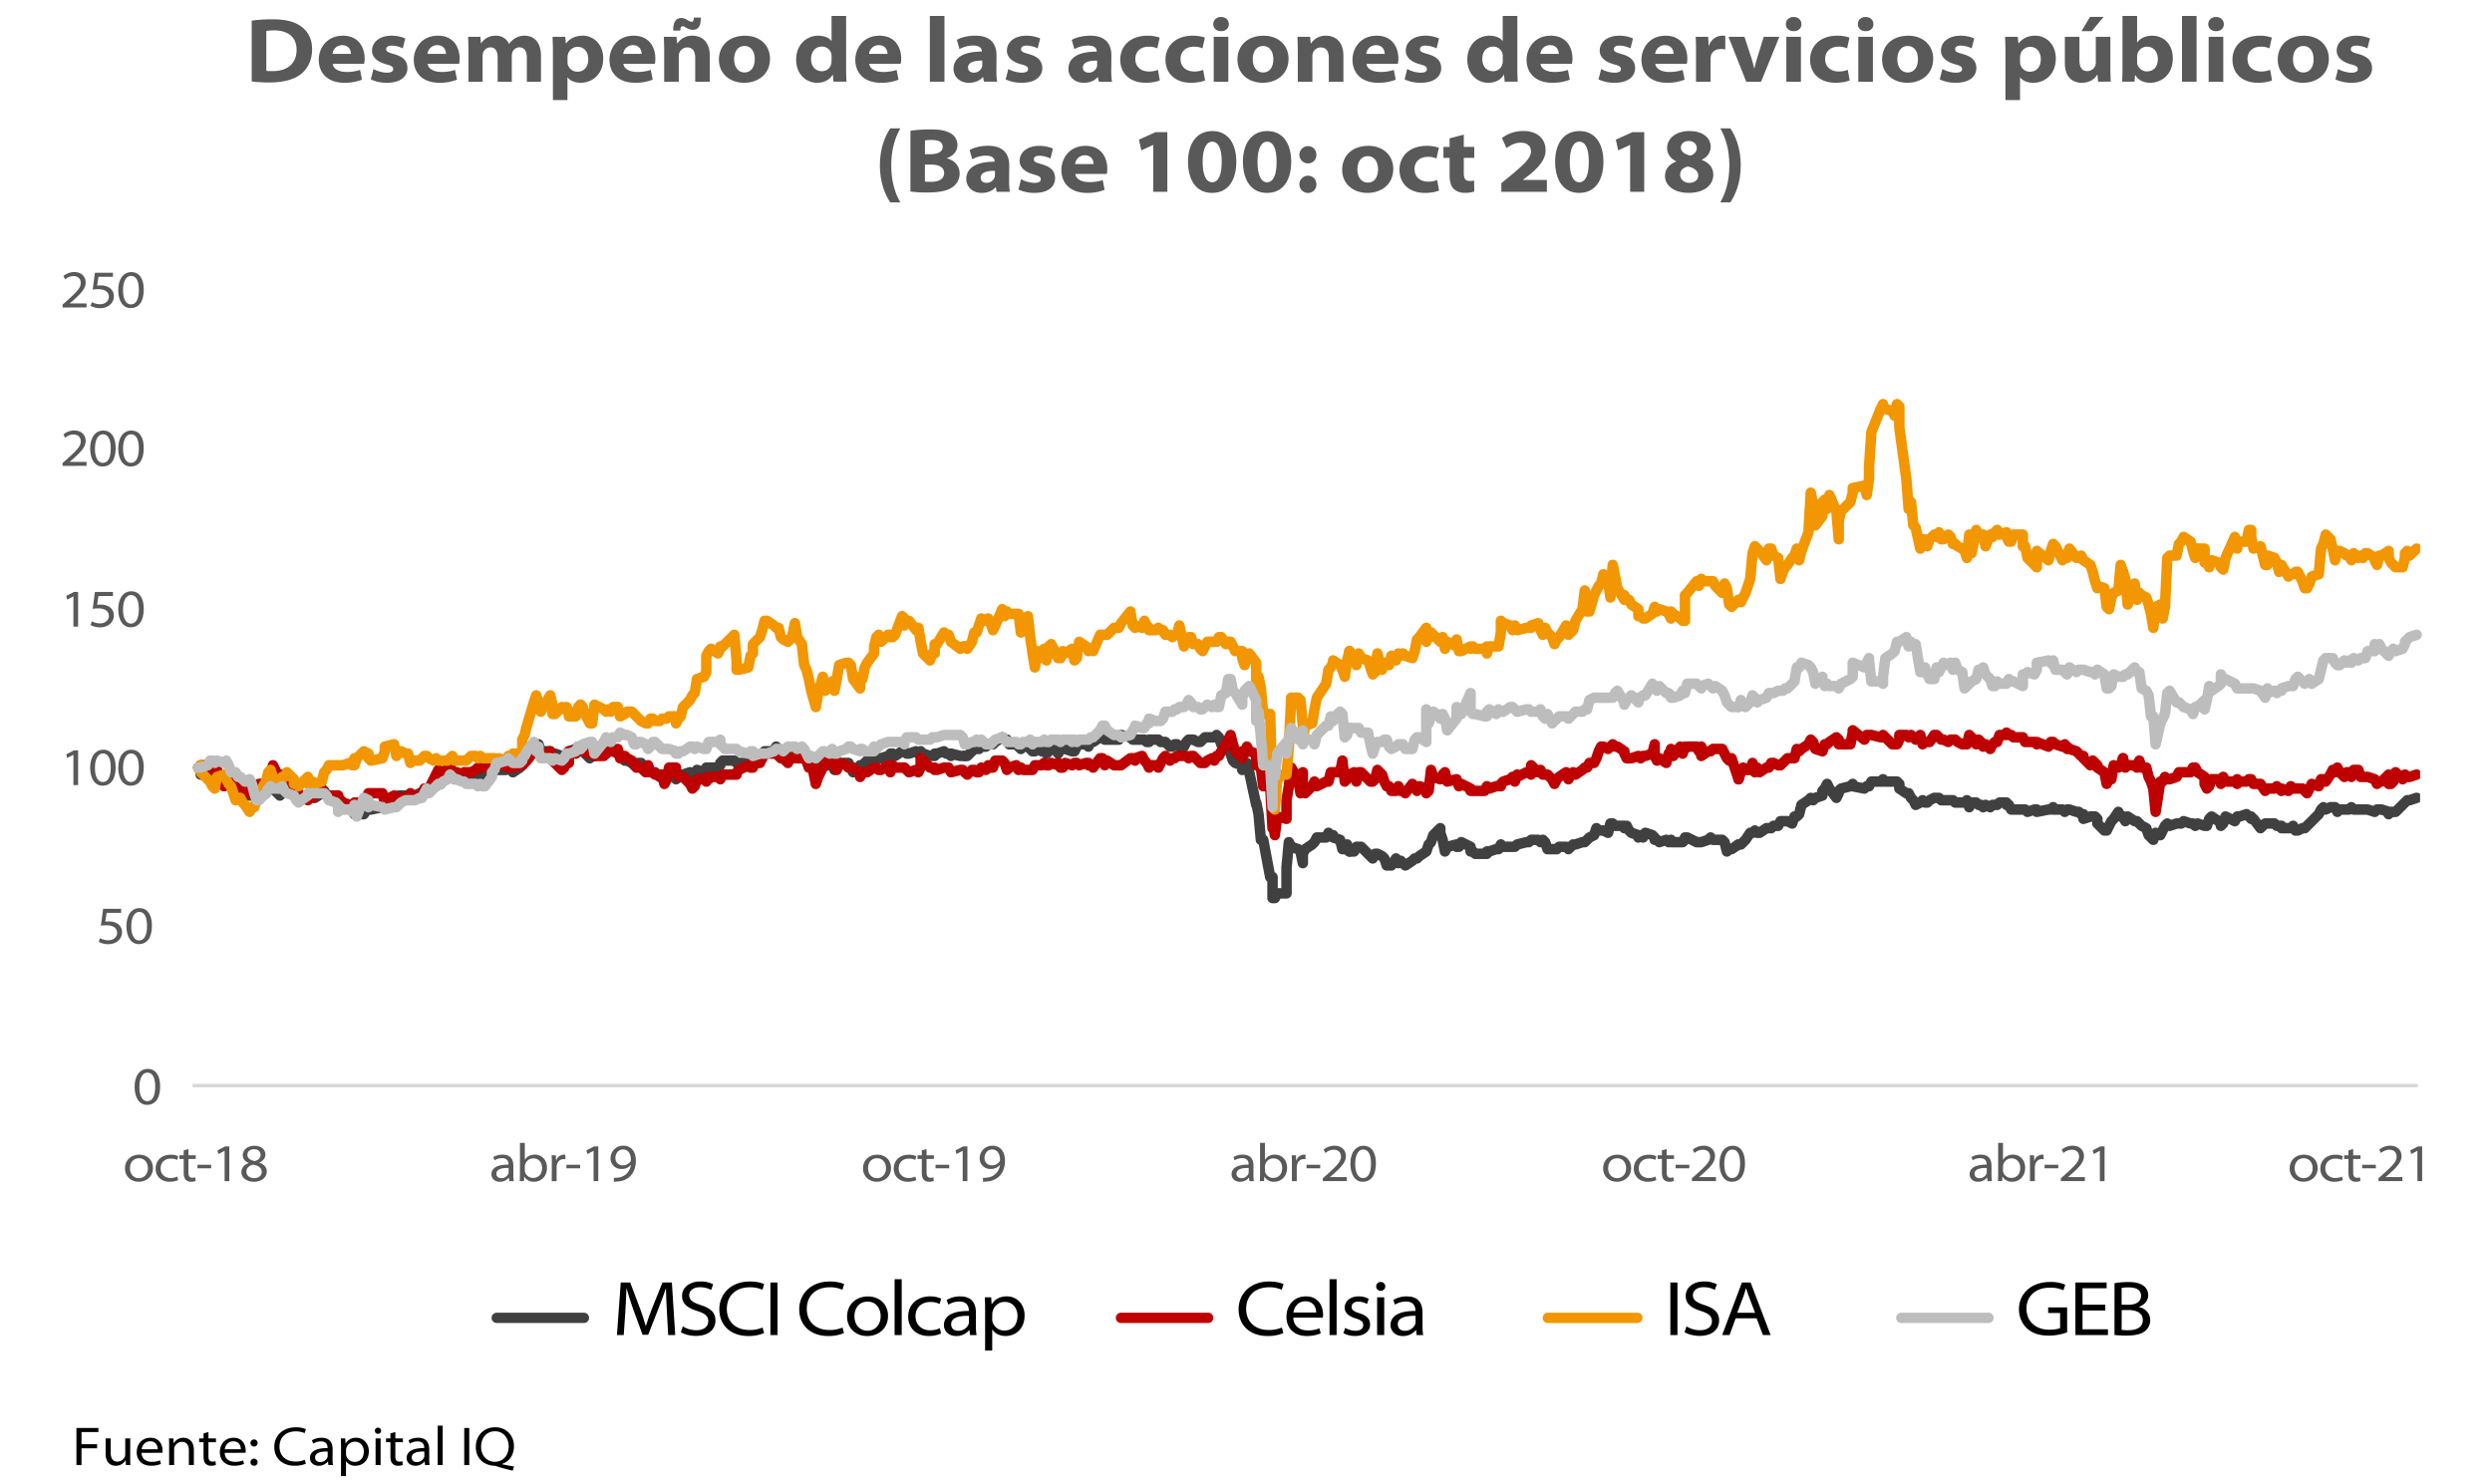 <svg xmlns="http://www.w3.org/2000/svg" xmlns:xlink="http://www.w3.org/1999/xlink" width="1891" height="1126.06" viewBox="0 0 1891 1126.06"><defs><style>.cls-1,.cls-10,.cls-11,.cls-12,.cls-2,.cls-4,.cls-5,.cls-6,.cls-7,.cls-9{fill:none;}.cls-2{stroke:#d7d7d7;stroke-width:2.65px;}.cls-10,.cls-11,.cls-12,.cls-2,.cls-4,.cls-5,.cls-6,.cls-7,.cls-9{stroke-linejoin:round;}.cls-3{clip-path:url(#clip-path);}.cls-4,.cls-9{stroke:#404040;}.cls-10,.cls-11,.cls-12,.cls-4,.cls-5,.cls-6,.cls-7,.cls-9{stroke-linecap:round;}.cls-4,.cls-5,.cls-6,.cls-7{stroke-width:7.96px;}.cls-10,.cls-5{stroke:#be0000;}.cls-11,.cls-6{stroke:#f29602;}.cls-12,.cls-7{stroke:#bdbdbd;}.cls-8{fill:#595959;}.cls-10,.cls-11,.cls-12,.cls-9{stroke-width:7.84px;}</style><clipPath id="clip-path"><rect class="cls-1" x="146.1" y="219.21" width="1690.34" height="604.7"/></clipPath></defs><g id="DESEMPEÑO_DE_LAS_ACCIONES_DE_SERVICIOS_PÚBLICOS" data-name="DESEMPEÑO DE LAS ACCIONES DE SERVICIOS PÚBLICOS"><line class="cls-2" x1="146.1" y1="823.92" x2="1834.67" y2="823.92"/><g class="cls-3"><polyline class="cls-4" points="150.52 582.57 152.28 584.33 152.28 587.87 157.59 587.87 159.36 586.1 161.13 589.64 162.89 593.17 164.66 591.41 169.97 589.64 171.74 589.64 173.5 593.17 175.27 593.17 178.81 594.94 180.58 596.71 182.34 600.25 184.11 602.02 185.88 602.02 189.42 603.78 191.18 603.78 192.95 603.78 194.72 605.55 196.49 603.78 201.79 602.02 203.56 598.48 205.33 598.48 207.1 598.48 212.4 603.78 214.17 602.02 215.94 598.48 217.71 596.71 223.01 598.48 223.01 603.78 224.78 603.78 226.55 603.78 228.31 607.32 233.62 603.78 233.62 605.55 235.39 603.78 237.16 603.78 238.92 605.55 244.23 602.02 246 602.02 246 600.25 247.76 603.78 249.53 605.55 254.84 605.55 256.61 605.55 258.37 607.32 260.14 609.09 265.45 612.63 267.21 612.63 268.98 612.63 268.98 617.93 270.75 617.93 276.06 617.93 279.59 612.63 279.59 614.39 281.36 614.39 290.2 612.63 291.97 610.86 291.97 609.09 299.04 607.32 300.81 605.55 302.58 603.78 304.35 603.78 307.88 603.78 309.65 603.78 311.42 603.78 313.19 603.78 314.95 603.78 318.49 602.02 320.26 602.02 322.03 600.25 323.8 600.25 325.56 598.48 329.1 596.71 330.87 596.71 332.64 594.94 334.4 594.94 336.17 591.41 339.71 589.64 341.48 587.87 343.25 587.87 345.01 591.41 346.78 591.41 350.32 591.41 352.08 589.64 353.85 591.41 355.62 589.64 357.39 587.87 360.93 589.64 362.69 589.64 364.46 589.64 366.23 589.64 368 587.87 373.3 584.33 373.3 582.57 375.07 584.33 376.84 584.33 378.61 584.33 383.91 584.33 385.68 582.57 385.68 580.8 387.45 582.57 389.22 586.1 394.52 582.57 396.29 580.8 396.29 577.26 398.06 573.73 399.82 573.73 405.13 570.19 406.9 568.42 408.67 566.65 408.67 564.88 410.43 570.19 417.51 570.19 419.27 575.49 421.04 571.96 426.35 573.73 428.12 573.73 429.88 571.96 431.65 571.96 431.65 570.19 436.96 568.42 438.72 566.65 440.49 566.65"/><polyline class="cls-4" points="440.49 566.65 442.26 568.42 442.26 570.19 447.56 575.49 449.33 573.73 451.1 573.73 458.17 571.96 459.94 571.96 461.71 570.19 463.48 570.19 465.25 570.19 468.78 571.96 470.55 573.73 474.09 577.26 475.86 577.26 479.39 579.03 481.16 580.8 482.93 580.8 484.7 579.03 486.46 579.03 490 584.33 491.77 584.33 493.54 586.1 495.31 586.1 497.07 586.1 500.61 589.64 502.38 587.87 504.14 587.87 505.91 591.41 507.68 587.87 512.99 589.64 512.99 591.41 514.75 589.64 516.52 587.87 518.29 587.87 523.6 586.1 525.36 589.64 527.13 587.87 528.9 584.33 534.2 586.1 535.97 582.57 535.97 584.33 537.74 582.57 539.51 582.57 544.81 582.57 546.58 580.8 546.58 579.03 548.35 577.26 550.12 577.26 557.19 577.26 558.96 579.03 560.73 579.03 567.8 579.03 569.57 575.49 571.34 575.49 571.34 573.73 576.64 573.73 578.41 571.96 580.17 570.19 581.94 570.19 587.25 570.19 589.02 566.65 590.78 568.42 592.55 571.96 594.32 570.19 597.86 571.96 599.63 570.19 601.39 571.96 603.16 571.96 604.93 573.73 608.47 571.96 610.23 575.49 612 577.26 613.77 580.8 615.54 579.03 619.07 586.1 620.84 584.33 624.38 579.03 626.15 580.8 629.68 580.8 631.45 577.26 633.22 584.33 634.99 582.57 636.76 579.03 642.06 579.03 643.83 579.03 645.6 582.57 647.37 586.1 652.67 582.57 652.67 580.8 654.44 580.8 656.21 579.03 657.97 577.26 663.28 577.26 665.05 575.49 666.81 575.49 668.58 575.49 673.89 573.73 675.65 575.49 675.65 571.96 677.42 571.96 679.19 573.73 684.5 570.19 686.26 570.19 688.03 571.96 689.8 571.96 695.1 570.19 696.87 571.96 698.64 570.19 700.41 571.96 705.71 573.73 707.48 573.73 709.25 573.73 709.25 571.96 711.02 571.96 716.32 570.19 718.09 571.96 719.86 571.96 721.63 573.73 721.63 571.96 728.7 573.73 730.47 573.73 732.24 573.73"/><polyline class="cls-4" points="732.24 573.73 734 573.73 737.54 570.19 739.31 568.42 741.08 568.42 742.84 568.42 744.61 566.65 748.15 566.65 749.92 564.88 751.68 564.88 753.45 564.88 755.22 563.12 760.53 559.58 762.29 561.35 764.06 561.35 765.83 564.88 771.13 564.88 772.9 566.65 774.67 568.42 776.44 566.65 779.98 566.65 781.74 568.42 783.51 570.19 785.28 570.19 787.05 568.42 790.58 570.19 792.35 570.19 794.12 571.96 795.89 570.19 797.66 568.42 802.96 570.19 802.96 571.96 804.73 568.42 806.5 568.42 808.26 568.42 813.57 570.19 815.34 570.19 817.11 566.65 818.87 564.88 824.18 564.88 825.95 566.65 825.95 564.88 827.72 563.12 829.48 563.12 834.79 559.58 836.56 559.58 838.32 561.35 840.09 561.35 845.4 561.35 848.93 561.35 850.7 557.81 857.77 559.58 859.54 561.35 861.31 561.35 866.61 561.35 868.38 561.35 870.15 563.12 871.92 563.12 871.92 561.35 877.22 561.35 878.99 561.35 880.76 563.12 882.53 563.12 884.29 563.12 887.83 566.65 889.6 566.65 891.37 564.88 893.14 564.88 894.9 566.65 898.44 566.65 900.21 563.12 901.98 561.35 903.75 561.35 905.51 561.35 909.05 563.12 910.82 563.12 912.59 561.35 914.35 559.58 916.12 559.58 919.66 559.58 921.43 559.58 923.2 557.81 924.96 559.58 926.73 564.88 930.27 566.65 932.03 568.42 933.8 571.96 935.57 577.26 937.34 579.03 942.64 580.8 942.64 584.33 944.41 579.03 946.18 579.03 947.95 586.1 953.25 610.86 953.25 609.09 955.02 617.93 956.79 637.38 958.56 637.38 963.86 665.67 965.63 665.67 965.63 681.58 967.4 681.58 969.17 678.05 976.24 678.05 976.24 658.6 978.01 639.15 979.77 642.68 985.08 644.45 986.85 646.22 988.62 655.06 988.62 647.99 990.38 644.45 995.69 640.91 997.46 639.15 999.23 635.61 1006.3 635.61 1008.07 632.07 1009.83 633.84 1011.6 633.84 1011.6 635.61 1016.91 637.38 1018.67 644.45 1020.44 644.45 1022.21 640.91 1023.98 646.22"/><polyline class="cls-4" points="1023.98 646.22 1027.52 646.22 1029.28 642.68 1031.05 642.68 1032.82 642.68 1038.12 647.99 1039.89 649.75 1041.66 651.52 1043.43 647.99 1045.2 647.99 1048.73 649.75 1050.5 651.52 1052.27 656.83 1054.04 656.83 1055.81 656.83 1059.34 651.52 1061.11 655.06 1062.88 653.29 1064.65 655.06 1066.41 656.83 1071.72 653.29 1073.49 651.52 1075.26 651.52 1077.02 649.75 1082.33 646.22 1084.1 640.91 1085.86 639.15 1087.63 633.84 1092.94 628.54 1092.94 632.07 1094.7 637.38 1096.47 646.22 1098.24 642.68 1105.31 640.91 1105.31 642.68 1107.08 642.68 1108.85 639.15 1115.92 642.68 1115.92 646.22 1117.69 646.22 1119.46 647.99 1126.53 647.99 1128.3 647.99 1128.3 646.22 1130.07 646.22 1135.37 644.45 1137.14 644.45 1138.91 640.91 1138.91 642.68 1140.68 642.68 1145.98 642.68 1147.75 642.68 1149.52 642.68 1151.29 640.91 1158.36 639.15 1160.13 639.15 1161.89 637.38 1167.2 637.38 1168.97 639.15 1170.73 637.38 1172.5 639.15 1174.27 644.45 1177.81 644.45 1179.58 644.45 1181.34 644.45 1183.11 642.68 1188.42 642.68 1190.18 644.45 1191.95 642.68 1193.72 640.91 1195.49 640.91 1200.79 639.15 1202.56 639.15 1204.33 637.38 1206.1 635.61 1209.63 633.84 1211.4 628.54 1213.17 630.31 1214.94 630.31 1216.71 630.31 1220.24 632.07 1222.01 625 1223.78 625 1225.55 626.77 1227.32 626.77 1232.62 626.77 1232.62 628.54 1234.39 626.77 1236.15 630.31 1237.92 632.07 1243.23 633.84 1243.23 635.61 1245 633.84 1246.76 635.61 1248.53 632.07 1253.84 633.84 1255.61 635.61 1255.61 637.38 1257.37 637.38 1259.14 639.15 1264.45 637.38 1266.21 639.15 1267.98 637.38 1267.98 639.15 1269.75 639.15 1275.05 639.15 1276.82 639.15 1278.59 637.38 1278.59 635.61 1280.36 635.61 1287.43 639.15 1289.2 639.15 1290.97 639.15 1296.27 637.38 1298.04 635.61 1299.81 637.38 1301.58 637.38 1306.88 637.38 1308.65 639.15 1310.42 646.22 1312.18 644.45 1313.95 644.45 1319.26 640.91"/><polyline class="cls-4" points="1319.26 640.91 1321.03 640.91 1322.79 639.15 1324.56 637.38 1328.1 632.07 1329.87 632.07 1331.63 630.31 1333.4 632.07 1335.17 632.07 1340.48 628.54 1342.24 628.54 1344.01 628.54 1345.78 626.77 1349.32 626.77 1351.08 623.23 1352.85 623.23 1354.62 623.23 1356.39 623.23 1359.92 625 1361.69 619.7 1363.46 619.7 1365.23 617.93 1367 610.86 1372.3 607.32 1374.07 605.55 1375.84 607.32 1377.61 605.55 1382.91 603.78 1382.91 600.25 1384.68 598.48 1386.45 594.94 1388.21 598.48 1393.52 605.55 1395.29 602.02 1395.29 600.25 1397.06 598.48 1404.13 596.71 1405.9 594.94 1405.9 596.71 1414.74 598.48 1416.51 596.71 1418.27 596.71 1420.04 593.17 1427.12 593.17 1428.88 593.17 1428.88 591.41 1430.65 593.17 1435.95 593.17 1437.72 593.17 1439.49 593.17 1441.26 594.94 1441.26 598.48 1446.56 602.02 1448.33 602.02 1450.1 605.55 1451.87 607.32 1453.64 610.86 1457.17 609.09 1458.94 607.32 1460.71 609.09 1462.48 609.09 1464.24 607.32 1467.78 605.55 1469.55 605.55 1471.32 605.55 1473.09 607.32 1474.85 607.32 1478.39 607.32 1480.16 607.32 1481.93 607.32 1483.69 609.09 1485.46 609.09 1489 609.09 1490.77 609.09 1492.54 607.32 1494.3 612.63 1496.07 609.09 1499.61 609.09 1501.38 610.86 1503.14 610.86 1504.91 612.63 1506.68 610.86 1510.22 612.63 1511.98 610.86 1513.75 610.86 1515.52 610.86 1517.29 609.09 1522.59 609.09 1522.59 610.86 1524.36 610.86 1526.13 614.39 1527.9 614.39 1534.97 614.39 1536.74 614.39 1538.51 616.16 1543.81 614.39 1545.58 614.39 1545.58 616.16 1554.42 614.39 1556.19 614.39 1557.96 612.63 1557.96 614.39 1559.72 614.39 1565.03 614.39 1566.8 616.16 1568.57 614.39 1570.33 614.39 1575.64 616.16 1577.41 616.16 1579.17 617.93 1580.94 617.93 1580.94 621.47 1586.25 619.7 1588.02 619.7 1589.78 619.7 1591.55 621.47 1591.55 625 1596.86 630.31 1598.62 630.31 1600.39 626.77 1602.16 623.23 1603.93 621.47 1607.46 616.16 1609.23 619.7 1611 619.7"/><polyline class="cls-4" points="1611 619.7 1612.77 623.23 1614.54 619.7 1619.84 623.23 1621.61 623.23 1623.38 625 1625.15 626.77 1628.68 628.54 1630.45 633.84 1632.22 635.61 1633.99 637.38 1635.76 632.07 1639.29 633.84 1641.06 630.31 1642.83 626.77 1644.6 625 1646.36 626.77 1651.67 625 1653.44 625 1655.2 625 1656.97 623.23 1662.28 625 1664.05 625 1665.81 626.77 1667.58 625 1672.89 626.77 1674.65 626.77 1676.42 621.47 1678.19 619.7 1683.49 623.23 1685.26 625 1685.26 626.77 1687.03 625 1688.8 619.7 1695.87 623.23 1697.64 619.7 1699.41 619.7 1704.71 617.93 1706.48 619.7 1708.25 619.7 1708.25 621.47 1710.02 621.47 1715.32 628.54 1718.86 625 1720.63 625 1725.93 625 1727.7 626.77 1729.47 626.77 1731.23 626.77 1731.23 628.54 1736.54 628.54 1738.31 628.54 1740.08 626.77 1741.84 630.31 1743.61 630.31 1747.15 628.54 1748.92 628.54 1750.68 626.77 1752.45 625 1754.22 623.23 1759.53 617.93 1761.29 614.39 1763.06 612.63 1764.83 614.39 1768.37 612.63 1770.13 612.63 1771.9 612.63 1773.67 616.16 1775.44 614.39 1778.97 614.39 1780.74 614.39 1782.51 614.39 1784.28 612.63 1786.05 614.39 1789.58 614.39 1791.35 614.39 1793.12 614.39 1794.89 614.39 1796.66 614.39 1801.96 616.16 1803.73 614.39 1805.5 614.39 1807.27 614.39 1812.57 616.16 1812.57 617.93 1814.34 616.16 1816.11 616.16 1817.87 616.16 1823.18 610.86 1824.95 609.09 1826.71 607.32 1828.48 607.32 1833.79 605.55"/></g><g class="cls-3"><polyline class="cls-5" points="150.52 582.57 152.28 580.8 157.59 580.8 159.36 580.8 161.13 586.1 162.89 586.1 164.66 584.33 169.97 596.71 171.74 591.41 173.5 591.41 175.27 591.41 178.81 587.87 180.58 589.64 182.34 596.71 184.11 602.02 185.88 602.02 189.42 602.02 191.18 596.71 192.95 603.78 194.72 600.25 196.49 594.94 201.79 594.94 203.56 594.94 205.33 591.41 207.1 580.8 212.4 591.41 214.17 587.87 215.94 589.64 217.71 593.17 223.01 596.71 223.01 602.02 224.78 602.02 226.55 602.02 228.31 603.78 233.62 607.32 235.39 602.02 237.16 605.55 238.92 602.02 244.23 598.48 246 602.02 247.76 603.78 249.53 603.78 254.84 603.78 256.61 603.78 256.61 605.55 258.37 607.32 260.14 609.09 265.45 610.86 267.21 612.63 268.98 610.86 268.98 609.09 270.75 609.09 276.06 609.09 279.59 602.02 281.36 602.02 290.2 602.02 291.97 609.09 291.97 607.32 299.04 603.78 300.81 607.32 302.58 605.55 304.35 605.55 307.88 605.55 309.65 605.55 311.42 602.02 313.19 603.78 314.95 605.55 318.49 605.55 320.26 602.02 322.03 598.48 323.8 598.48 325.56 598.48 329.1 591.41 330.87 587.87 332.64 584.33 334.4 587.87 336.17 587.87 339.71 582.57 341.48 580.8 343.25 586.1 345.01 586.1 346.78 586.1 350.32 587.87 352.08 586.1 353.85 586.1 355.62 586.1 357.39 586.1 360.93 584.33 362.69 582.57 364.46 582.57 366.23 582.57 368 580.8 373.3 582.57 373.3 579.03 375.07 580.8 376.84 580.8 378.61 580.8 383.91 580.8 385.68 582.57 387.45 582.57 389.22 582.57 394.52 580.8 396.29 580.8 398.06 579.03 399.82 577.26 405.13 570.19 406.9 570.19 408.67 570.19 410.43 573.73 417.51 570.19 419.27 575.49 419.27 577.26 421.04 579.03 426.35 584.33 428.12 582.57 429.88 579.03 431.65 579.03 431.65 570.19 436.96 571.96 438.72 570.19 440.49 566.65"/><polyline class="cls-5" points="440.49 566.65 442.26 570.19 447.56 571.96 449.33 570.19 451.1 573.73 458.17 573.73 459.94 571.96 461.71 570.19 463.48 570.19 465.25 570.19 468.78 568.42 470.55 575.49 474.09 573.73 475.86 575.49 479.39 577.26 481.16 579.03 482.93 582.57 484.7 582.57 486.46 582.57 490 586.1 491.77 580.8 493.54 586.1 495.31 586.1 497.07 587.87 500.61 587.87 502.38 587.87 504.14 594.94 505.91 591.41 507.68 582.57 512.99 582.57 512.99 586.1 514.75 589.64 516.52 589.64 518.29 589.64 523.6 594.94 525.36 598.48 527.13 596.71 528.9 591.41 534.2 591.41 535.97 593.17 535.97 589.64 537.74 591.41 539.51 589.64 544.81 589.64 546.58 589.64 546.58 591.41 548.35 587.87 550.12 587.87 557.19 587.87 558.96 587.87 558.96 586.1 560.73 584.33 567.8 580.8 569.57 582.57 571.34 582.57 571.34 579.03 576.64 579.03 578.41 575.49 580.17 571.96 581.94 571.96 587.25 571.96 589.02 571.96 590.78 573.73 592.55 575.49 594.32 575.49 597.86 579.03 599.63 575.49 601.39 575.49 603.16 575.49 604.93 575.49 608.47 575.49 610.23 575.49 612 577.26 613.77 582.57 615.54 577.26 619.07 594.94 620.84 589.64 624.38 582.57 626.15 577.26 629.68 577.26 631.45 577.26 633.22 582.57 634.99 584.33 636.76 579.03 642.06 580.8 643.83 582.57 645.6 582.57 647.37 582.57 652.67 587.87 652.67 589.64 654.44 586.1 656.21 586.1 657.97 586.1 663.28 582.57 665.05 582.57 666.81 584.33 668.58 584.33 673.89 580.8 675.65 582.57 675.65 586.1 677.42 580.8 679.19 582.57 684.5 582.57 686.26 582.57 688.03 584.33 689.8 586.1 695.1 584.33 696.87 586.1 698.64 582.57 698.64 575.49 700.41 577.26 705.71 582.57 707.48 582.57 709.25 584.33 709.25 582.57 711.02 584.33 716.32 582.57 718.09 582.57 719.86 582.57 721.63 586.1 728.7 584.33 730.47 584.33 732.24 586.1"/><polyline class="cls-5" points="732.24 586.1 734 587.87 737.54 584.33 739.31 584.33 741.08 586.1 742.84 586.1 744.61 582.57 748.15 584.33 749.92 580.8 751.68 582.57 753.45 582.57 755.22 577.26 760.53 577.26 762.29 579.03 764.06 584.33 765.83 582.57 771.13 580.8 772.9 584.33 774.67 582.57 776.44 584.33 779.98 584.33 781.74 584.33 783.51 584.33 785.28 580.8 787.05 580.8 790.58 580.8 792.35 579.03 794.12 580.8 795.89 580.8 797.66 579.03 802.96 580.8 802.96 579.03 804.73 582.57 806.5 582.57 808.26 579.03 813.57 580.8 815.34 579.03 817.11 579.03 818.87 580.8 824.18 579.03 825.95 579.03 825.95 580.8 827.72 580.8 829.48 582.57 834.79 575.49 836.56 575.49 838.32 580.8 840.09 577.26 845.4 580.8 848.93 580.8 850.7 580.8 857.77 575.49 859.54 575.49 861.31 577.26 861.31 575.49 866.61 573.73 868.38 577.26 870.15 579.03 871.92 582.57 871.92 580.8 877.22 580.8 878.99 582.57 880.76 579.03 882.53 575.49 884.29 573.73 887.83 577.26 889.6 575.49 891.37 575.49 893.14 573.73 894.9 573.73 898.44 573.73 900.21 573.73 901.98 575.49 903.75 573.73 905.51 573.73 909.05 577.26 910.82 579.03 912.59 579.03 914.35 579.03 916.12 577.26 919.66 575.49 921.43 577.26 923.2 573.73 924.96 573.73 926.73 570.19 930.27 564.88 932.03 561.35 933.8 557.81 935.57 564.88 937.34 570.19 942.64 575.49 942.64 570.19 944.41 571.96 946.18 566.65 947.95 570.19 953.25 571.96 953.25 580.8 955.02 573.73 956.79 582.57 958.56 596.71 963.86 596.71 965.63 628.54 965.63 623.23 967.4 633.84 969.17 619.7 976.24 621.47 976.24 607.32 978.01 596.71 979.77 582.57 985.08 591.41 986.85 602.02 988.62 586.1 988.62 596.71 990.38 602.02 995.69 596.71 997.46 593.17 999.23 596.71 1006.3 593.17 1008.07 593.17 1009.83 586.1 1011.6 586.1 1016.91 586.1 1018.67 577.26 1020.44 593.17 1022.21 591.41 1023.98 587.87"/><polyline class="cls-5" points="1023.98 587.87 1027.52 586.1 1029.28 593.17 1031.05 586.1 1032.82 586.1 1038.12 591.41 1039.89 593.17 1041.66 593.17 1043.43 591.41 1045.2 584.33 1048.73 587.87 1050.5 593.17 1052.27 596.71 1054.04 596.71 1055.81 600.25 1059.34 600.25 1061.11 596.71 1062.88 600.25 1064.65 600.25 1066.41 602.02 1071.72 594.94 1073.49 596.71 1075.26 600.25 1077.02 596.71 1082.33 598.48 1082.33 602.02 1084.1 600.25 1085.86 584.33 1087.63 589.64 1092.94 591.41 1094.7 587.87 1096.47 586.1 1098.24 593.17 1105.31 591.41 1107.08 596.71 1108.85 594.94 1115.92 598.48 1115.92 600.25 1117.69 600.25 1119.46 600.25 1126.53 600.25 1128.3 596.71 1128.3 598.48 1130.07 598.48 1135.37 596.71 1137.14 596.71 1138.91 596.71 1138.91 594.94 1140.68 593.17 1145.98 591.41 1147.75 589.64 1149.52 593.17 1151.29 587.87 1151.29 589.64 1158.36 586.1 1160.13 586.1 1161.89 587.87 1161.89 580.8 1167.2 586.1 1168.97 584.33 1170.73 587.87 1172.5 587.87 1174.27 587.87 1177.81 591.41 1179.58 594.94 1181.34 591.41 1183.11 589.64 1188.42 586.1 1190.18 591.41 1191.95 587.87 1193.72 586.1 1195.49 587.87 1200.79 584.33 1202.56 582.57 1204.33 582.57 1206.1 579.03 1209.63 579.03 1211.4 575.49 1213.17 570.19 1214.94 566.65 1216.71 566.65 1220.24 568.42 1222.01 566.65 1223.78 564.88 1225.55 566.65 1227.32 566.65 1232.62 570.19 1232.62 571.96 1234.39 575.49 1236.15 575.49 1237.92 575.49 1243.23 573.73 1245 575.49 1246.76 573.73 1248.53 573.73 1253.84 571.96 1255.61 564.88 1255.61 573.73 1257.37 577.26 1259.14 575.49 1264.45 579.03 1266.21 571.96 1267.98 573.73 1267.98 568.42 1269.75 573.73 1275.05 566.65 1276.82 571.96 1278.59 566.65 1278.59 568.42 1280.36 566.65 1287.43 566.65 1289.2 570.19 1290.97 566.65 1290.97 573.73 1296.27 570.19 1298.04 570.19 1299.81 568.42 1301.58 568.42 1306.88 568.42 1308.65 571.96 1310.42 575.49 1312.18 577.26 1313.95 575.49 1319.26 591.41"/><polyline class="cls-5" points="1319.26 591.41 1321.03 586.1 1322.79 582.57 1324.56 584.33 1328.1 584.33 1329.87 579.03 1331.63 586.1 1333.4 582.57 1335.17 586.1 1340.48 582.57 1342.24 582.57 1344.01 579.03 1345.78 579.03 1349.32 580.8 1351.08 580.8 1352.85 579.03 1354.62 577.26 1356.39 575.49 1359.92 575.49 1361.69 575.49 1363.46 568.42 1365.23 570.19 1367 568.42 1372.3 564.88 1374.07 561.35 1375.84 563.12 1377.61 568.42 1382.91 570.19 1384.68 564.88 1386.45 564.88 1388.21 563.12 1393.52 559.58 1395.29 561.35 1395.29 564.88 1397.06 564.88 1404.13 564.88 1405.9 556.04 1405.9 554.28 1414.74 561.35 1416.51 557.81 1418.27 557.81 1420.04 557.81 1427.12 559.58 1428.88 559.58 1428.88 557.81 1430.65 559.58 1435.95 564.88 1437.72 564.88 1439.49 564.88 1441.26 561.35 1441.26 557.81 1446.56 557.81 1448.33 559.58 1450.1 557.81 1451.87 559.58 1453.64 561.35 1457.17 557.81 1458.94 564.88 1460.71 563.12 1462.48 563.12 1464.24 563.12 1467.78 557.81 1469.55 557.81 1471.32 559.58 1473.09 561.35 1474.85 561.35 1478.39 563.12 1480.16 561.35 1481.93 561.35 1483.69 561.35 1485.46 563.12 1489 564.88 1490.77 564.88 1492.54 564.88 1494.3 557.81 1496.07 559.58 1499.61 564.88 1501.38 561.35 1503.14 563.12 1504.91 566.65 1506.68 564.88 1510.22 568.42 1511.98 564.88 1513.75 563.12 1515.52 563.12 1517.29 557.81 1522.59 557.81 1522.59 556.04 1524.36 557.81 1526.13 557.81 1527.9 559.58 1534.97 559.58 1536.74 563.12 1538.51 563.12 1543.81 563.12 1545.58 564.88 1545.58 563.12 1554.42 566.65 1556.19 563.12 1557.96 563.12 1559.72 564.88 1565.03 566.65 1566.8 564.88 1568.57 568.42 1568.57 566.65 1570.33 568.42 1575.64 570.19 1577.41 571.96 1579.17 573.73 1580.94 573.73 1580.94 575.49 1586.25 580.8 1588.02 577.26 1589.78 579.03 1591.55 580.8 1591.55 582.57 1596.86 586.1 1598.62 594.94 1600.39 591.41 1602.16 591.41 1603.93 580.8 1607.46 582.57 1609.23 580.8 1611 575.49"/><polyline class="cls-5" points="1611 575.49 1612.77 582.57 1614.54 580.8 1619.84 580.8 1621.61 582.57 1623.38 577.26 1625.15 582.57 1628.68 582.57 1630.45 589.64 1632.22 593.17 1633.99 598.48 1635.76 616.16 1639.29 593.17 1641.06 593.17 1642.83 589.64 1644.6 591.41 1646.36 591.41 1651.67 589.64 1653.44 586.1 1655.2 586.1 1656.97 586.1 1662.28 586.1 1664.05 582.57 1665.81 582.57 1667.58 586.1 1672.89 589.64 1672.89 594.94 1674.65 598.48 1676.42 596.71 1678.19 591.41 1683.49 591.41 1685.26 591.41 1685.26 594.94 1687.03 589.64 1688.8 593.17 1695.87 593.17 1697.64 591.41 1697.64 594.94 1699.41 593.17 1704.71 593.17 1706.48 591.41 1708.25 591.41 1710.02 594.94 1715.32 594.94 1718.86 600.25 1720.63 598.48 1725.93 598.48 1727.7 596.71 1729.47 598.48 1731.23 600.25 1731.23 598.48 1736.54 600.25 1738.31 596.71 1740.08 598.48 1741.84 598.48 1743.61 598.48 1747.15 598.48 1748.92 600.25 1750.68 602.02 1752.45 598.48 1754.22 594.94 1759.53 596.71 1761.29 591.41 1763.06 591.41 1764.83 593.17 1768.37 587.87 1770.13 584.33 1771.9 586.1 1773.67 582.57 1775.44 586.1 1778.97 589.64 1780.74 586.1 1782.51 586.1 1784.28 589.64 1786.05 584.33 1789.58 584.33 1791.35 589.64 1793.12 589.64 1794.89 589.64 1796.66 589.64 1801.96 591.41 1803.73 594.94 1805.5 593.17 1807.27 593.17 1812.57 587.87 1812.57 594.94 1814.34 594.94 1816.11 593.17 1817.87 586.1 1823.18 591.41 1824.95 587.87 1824.95 589.64 1826.71 589.64 1828.48 589.64 1833.79 587.87"/></g><g class="cls-3"><polyline class="cls-6" points="150.52 582.57 152.28 580.8 152.28 586.1 157.59 591.41 159.36 593.17 161.13 596.71 162.89 598.48 164.66 589.64 169.97 587.87 171.74 591.41 173.5 594.94 175.27 596.71 178.81 607.32 180.58 605.55 182.34 605.55 184.11 609.09 185.88 610.86 189.42 616.16 191.18 612.63 192.95 612.63 194.72 607.32 196.49 602.02 201.79 593.17 203.56 586.1 205.33 584.33 207.1 589.64 212.4 598.48 214.17 589.64 215.94 589.64 217.71 586.1 223.01 591.41 223.01 594.94 224.78 594.94 226.55 596.71 228.31 594.94 233.62 589.64 233.62 594.94 235.39 594.94 237.16 593.17 238.92 594.94 244.23 593.17 246 586.1 247.76 584.33 249.53 580.8 254.84 580.8 256.61 580.8 258.37 580.8 260.14 580.8 265.45 579.03 267.21 580.8 268.98 575.49 268.98 580.8 270.75 575.49 276.06 570.19 279.59 571.96 279.59 575.49 281.36 577.26 290.2 575.49 291.97 570.19 291.97 566.65 299.04 564.88 300.81 573.73 302.58 571.96 304.35 570.19 307.88 571.96 309.65 571.96 311.42 579.03 313.19 577.26 314.95 577.26 318.49 577.26 320.26 575.49 322.03 573.73 323.8 573.73 325.56 575.49 329.1 577.26 330.87 575.49 332.64 577.26 334.4 577.26 336.17 577.26 339.71 577.26 341.48 575.49 343.25 573.73 345.01 577.26 346.78 577.26 350.32 577.26 352.08 577.26 353.85 577.26 355.62 575.49 357.39 573.73 360.93 573.73 362.69 575.49 364.46 573.73 366.23 575.49 368 575.49 373.3 575.49 375.07 575.49 376.84 577.26 378.61 575.49 383.91 577.26 385.68 575.49 385.68 573.73 387.45 573.73 389.22 571.96 394.52 571.96 396.29 570.19 396.29 561.35 398.06 557.81 399.82 550.74 405.13 533.06 406.9 527.75 408.67 533.06 408.67 538.36 410.43 540.13 417.51 527.75 419.27 534.83 419.27 541.9 421.04 541.9 426.35 536.6 428.12 538.36 429.88 536.6 431.65 540.13 431.65 543.67 436.96 543.67 438.72 536.6 440.49 534.83"/><polyline class="cls-6" points="440.49 534.83 442.26 536.6 442.26 538.36 447.56 548.97 449.33 548.97 451.1 534.83 458.17 538.36 459.94 540.13 461.71 538.36 463.48 540.13 465.25 536.6 468.78 536.6 470.55 543.67 474.09 541.9 475.86 540.13 479.39 540.13 481.16 541.9 482.93 543.67 484.7 545.43 486.46 547.2 490 548.97 491.77 548.97 493.54 545.43 495.31 545.43 497.07 547.2 500.61 547.2 502.38 545.43 504.14 545.43 505.91 545.43 507.68 543.67 512.99 543.67 512.99 548.97 514.75 545.43 516.52 543.67 518.29 536.6 523.6 531.29 525.36 527.75 527.13 525.99 528.9 515.38 534.2 513.61 535.97 510.07 535.97 497.69 537.74 494.16 539.51 492.39 544.81 495.93 546.58 492.39 546.58 490.62 548.35 490.62 550.12 488.86 557.19 481.78 558.96 501.23 558.96 508.3 560.73 508.3 567.8 506.54 569.57 497.69 571.34 495.93 571.34 488.86 576.64 483.55 578.41 478.25 580.17 471.17 581.94 472.94 581.94 471.17 587.25 474.71 589.02 476.48 590.78 476.48 592.55 483.55 594.32 485.32 597.86 487.09 599.63 485.32 601.39 481.78 603.16 472.94 604.93 483.55 608.47 488.86 610.23 504.77 612 508.3 613.77 515.38 615.54 524.22 619.07 536.6 620.84 525.99 624.38 513.61 626.15 524.22 629.68 520.68 631.45 517.14 633.22 524.22 634.99 515.38 636.76 504.77 642.06 503 643.83 503 645.6 504.77 647.37 515.38 652.67 522.45 652.67 513.61 654.44 515.38 656.21 506.54 657.97 503 663.28 495.93 663.28 490.62 665.05 483.55 666.81 481.78 668.58 487.09 673.89 481.78 675.65 481.78 675.65 483.55 677.42 483.55 679.19 481.78 684.5 467.64 686.26 469.4 686.26 474.71 688.03 472.94 689.8 471.17 695.1 478.25 696.87 476.48 698.64 487.09 700.41 495.93 705.71 501.23 707.48 495.93 709.25 495.93 709.25 488.86 711.02 488.86 716.32 480.01 718.09 481.78 719.86 481.78 721.63 487.09 728.7 492.39 730.47 490.62 732.24 490.62"/><polyline class="cls-6" points="732.24 490.62 734 492.39 737.54 487.09 739.31 480.01 741.08 480.01 742.84 474.71 744.61 469.4 748.15 471.17 749.92 469.4 751.68 472.94 753.45 478.25 755.22 474.71 760.53 462.33 762.29 467.64 764.06 464.1 765.83 465.87 771.13 465.87 772.9 465.87 774.67 480.01 776.44 476.48 779.98 467.64 781.74 483.55 783.51 495.93 785.28 506.54 787.05 494.16 790.58 499.46 792.35 492.39 794.12 501.23 795.89 490.62 797.66 488.86 802.96 499.46 802.96 497.69 804.73 499.46 806.5 494.16 808.26 495.93 813.57 492.39 813.57 494.16 815.34 501.23 817.11 499.46 818.87 487.09 824.18 490.62 825.95 492.39 825.95 494.16 827.72 492.39 829.48 494.16 834.79 481.78 836.56 481.78 838.32 481.78 840.09 481.78 845.4 476.48 848.93 476.48 850.7 472.94 857.77 464.1 859.54 474.71 861.31 476.48 861.31 474.71 866.61 476.48 868.38 471.17 870.15 474.71 871.92 476.48 871.92 478.25 877.22 478.25 878.99 476.48 880.76 478.25 882.53 478.25 884.29 481.78 887.83 481.78 889.6 483.55 891.37 481.78 893.14 481.78 894.9 474.71 898.44 490.62 900.21 485.32 901.98 483.55 903.75 483.55 905.51 488.86 909.05 488.86 910.82 492.39 912.59 494.16 914.35 490.62 916.12 487.09 919.66 487.09 921.43 487.09 923.2 487.09 924.96 483.55 926.73 483.55 930.27 488.86 932.03 487.09 933.8 487.09 935.57 490.62 937.34 494.16 942.64 494.16 942.64 499.46 944.41 504.77 946.18 499.46 947.95 495.93 953.25 503 953.25 522.45 955.02 513.61 956.79 522.45 958.56 541.9 963.86 541.9 965.63 609.09 965.63 602.02 967.4 614.39 969.17 591.41 976.24 586.1 976.24 587.87 978.01 566.65 979.77 529.52 985.08 529.52 986.85 531.29 988.62 550.74 988.62 561.35 990.38 550.74 995.69 548.97 997.46 538.36 999.23 529.52 1006.3 518.91 1008.07 508.3 1009.83 506.54 1011.6 503 1011.6 501.23 1016.91 504.77 1018.67 508.3 1020.44 513.61 1022.21 501.23 1023.98 494.16"/><polyline class="cls-6" points="1023.98 494.16 1027.52 499.46 1029.28 504.77 1031.05 495.93 1032.82 499.46 1038.12 501.23 1039.89 506.54 1041.66 511.84 1043.43 510.07 1045.2 495.93 1048.73 508.3 1050.5 503 1052.27 503 1054.04 504.77 1055.81 497.69 1059.34 501.23 1061.11 495.93 1062.88 497.69 1064.65 495.93 1066.41 497.69 1071.72 499.46 1073.49 494.16 1075.26 485.32 1077.02 483.55 1082.33 476.48 1082.33 487.09 1084.1 483.55 1085.86 480.01 1087.63 481.78 1092.94 487.09 1092.94 485.32 1094.7 483.55 1096.47 492.39 1098.24 487.09 1105.31 490.62 1105.31 485.32 1107.08 494.16 1108.85 494.16 1115.92 490.62 1115.92 492.39 1117.69 490.62 1119.46 492.39 1126.53 492.39 1128.3 490.62 1128.3 495.93 1130.07 490.62 1135.37 490.62 1137.14 490.62 1138.91 480.01 1138.91 471.17 1140.68 472.94 1145.98 474.71 1147.75 478.25 1149.52 474.71 1151.29 478.25 1158.36 476.48 1160.13 476.48 1161.89 476.48 1161.89 474.71 1167.2 472.94 1168.97 478.25 1170.73 481.78 1172.5 476.48 1174.27 480.01 1177.81 483.55 1179.58 488.86 1181.34 485.32 1183.11 483.55 1188.42 474.71 1190.18 481.78 1191.95 480.01 1193.72 478.25 1195.49 471.17 1200.79 462.33 1202.56 448.19 1204.33 464.1 1206.1 464.1 1209.63 451.72 1211.4 448.19 1213.17 444.65 1214.94 442.88 1216.71 435.81 1220.24 441.12 1222.01 453.49 1223.78 428.74 1225.55 437.58 1227.32 446.42 1232.62 455.26 1232.62 451.72 1234.39 455.26 1236.15 455.26 1237.92 458.8 1243.23 462.33 1243.23 467.64 1245 467.64 1246.76 469.4 1248.53 469.4 1253.84 465.87 1255.61 460.56 1255.61 464.1 1257.37 464.1 1259.14 462.33 1264.45 464.1 1266.21 465.87 1267.98 469.4 1267.98 464.1 1269.75 465.87 1275.05 469.4 1276.82 471.17 1278.59 471.17 1278.59 451.72 1280.36 449.96 1287.43 441.12 1289.2 444.65 1290.97 439.35 1290.97 441.12 1296.27 441.12 1298.04 441.12 1299.81 441.12 1301.58 444.65 1306.88 449.96 1308.65 442.88 1310.42 446.42 1312.18 458.8 1313.95 460.56 1319.26 455.26"/><polyline class="cls-6" points="1319.26 455.26 1321.03 457.03 1322.79 453.49 1324.56 449.96 1328.1 439.35 1329.87 419.9 1331.63 414.59 1333.4 416.36 1335.17 418.13 1340.48 425.2 1342.24 416.36 1344.01 416.36 1345.78 421.67 1349.32 423.43 1351.08 439.35 1352.85 434.04 1354.62 430.51 1356.39 428.74 1359.92 423.43 1361.69 421.67 1363.46 416.36 1365.23 425.2 1367 418.13 1372.3 403.98 1374.07 373.93 1375.84 382.77 1377.61 398.68 1382.91 391.61 1382.91 381 1384.68 379.23 1386.45 386.3 1388.21 375.69 1393.52 388.07 1395.29 409.29 1395.29 395.14 1397.06 388.07 1404.13 381 1405.9 373.93 1405.9 370.39 1414.74 368.62 1416.51 375.69 1418.27 363.32 1418.27 354.48 1420.04 327.95 1427.12 310.27 1428.88 306.74 1428.88 310.27 1430.65 310.27 1435.95 312.04 1437.72 315.58 1439.49 306.74 1441.26 308.5 1441.26 324.42 1446.56 363.32 1448.33 386.3 1450.1 381 1451.87 398.68 1453.64 400.45 1457.17 416.36 1458.94 409.29 1460.71 409.29 1462.48 414.59 1464.24 409.29 1467.78 405.75 1469.55 407.52 1471.32 403.98 1473.09 409.29 1474.85 409.29 1478.39 405.75 1480.16 407.52 1481.93 412.82 1483.69 412.82 1485.46 414.59 1489 416.36 1490.77 418.13 1492.54 423.43 1494.3 405.75 1496.07 419.9 1499.61 402.22 1501.38 405.75 1503.14 405.75 1504.91 405.75 1506.68 414.59 1510.22 405.75 1511.98 407.52 1513.75 403.98 1515.52 402.22 1517.29 405.75 1522.59 403.98 1522.59 407.52 1524.36 411.06 1526.13 411.06 1527.9 405.75 1534.97 405.75 1534.97 414.59 1536.74 414.59 1538.51 423.43 1543.81 428.74 1545.58 430.51 1545.58 418.13 1554.42 425.2 1556.19 418.13 1557.96 412.82 1559.72 414.59 1565.03 425.2 1566.8 421.67 1568.57 419.9 1568.57 423.43 1570.33 416.36 1575.64 423.43 1577.41 423.43 1579.17 421.67 1580.94 425.2 1586.25 428.74 1588.02 434.04 1589.78 441.12 1591.55 446.42 1591.55 444.65 1596.86 446.42 1598.62 460.56 1600.39 462.33 1602.16 453.49 1603.93 449.96 1607.46 448.19 1609.23 428.74 1611 434.04"/><polyline class="cls-6" points="1611 434.04 1612.77 439.35 1614.54 458.8 1619.84 442.88 1621.61 455.26 1623.38 449.96 1625.15 451.72 1628.68 453.49 1630.45 458.8 1632.22 465.87 1633.99 476.48 1635.76 460.56 1639.29 458.8 1641.06 469.4 1642.83 460.56 1644.6 423.43 1646.36 421.67 1651.67 421.67 1653.44 412.82 1655.2 411.06 1656.97 407.52 1662.28 411.06 1664.05 418.13 1665.81 423.43 1667.58 416.36 1672.89 416.36 1672.89 426.97 1674.65 426.97 1676.42 430.51 1678.19 425.2 1683.49 426.97 1685.26 428.74 1685.26 430.51 1687.03 432.27 1688.8 423.43 1695.87 407.52 1697.64 416.36 1697.64 412.82 1699.41 411.06 1704.71 411.06 1706.48 402.22 1708.25 402.22 1708.25 407.52 1710.02 416.36 1715.32 414.59 1718.86 428.74 1720.63 428.74 1720.63 421.67 1725.93 423.43 1727.7 426.97 1729.47 434.04 1731.23 432.27 1731.23 428.74 1736.54 437.58 1738.31 435.81 1740.08 435.81 1741.84 434.04 1743.61 434.04 1747.15 441.12 1748.92 446.42 1750.68 446.42 1752.45 442.88 1754.22 437.58 1759.53 435.81 1761.29 416.36 1763.06 412.82 1764.83 405.75 1768.37 409.29 1770.13 416.36 1771.9 425.2 1773.67 418.13 1775.44 418.13 1778.97 419.9 1780.74 421.67 1782.51 421.67 1784.28 425.2 1786.05 419.9 1789.58 423.43 1791.35 421.67 1793.12 423.43 1794.89 419.9 1796.66 419.9 1801.96 423.43 1801.96 425.2 1803.73 428.74 1805.5 421.67 1807.27 421.67 1812.57 418.13 1812.57 423.43 1814.34 426.97 1816.11 428.74 1817.87 430.51 1823.18 430.51 1824.95 423.43 1824.95 419.9 1826.71 418.13 1828.48 421.67 1833.79 416.36"/></g><polyline class="cls-7" points="150.52 582.57 152.28 582.57 157.59 580.8 159.36 577.26 161.13 577.26 162.89 579.03 164.66 577.26 169.97 579.03 171.74 577.26 173.5 580.8 175.27 586.1 178.81 586.1 180.58 589.64 182.34 589.64 184.11 591.41 185.88 593.17 189.42 591.41 191.18 594.94 192.95 602.02 194.72 607.32 196.49 607.32 201.79 602.02 203.56 598.48 205.33 596.71 207.1 598.48 212.4 598.48 214.17 596.71 215.94 600.25 217.71 602.02 223.01 603.78 224.78 607.32 226.55 609.09 228.31 607.32 233.62 603.78 233.62 602.02 235.39 602.02 237.16 602.02 238.92 602.02 244.23 602.02 246 602.02 247.76 603.78 249.53 607.32 254.84 609.09 256.61 610.86 256.61 616.16 258.37 612.63 260.14 614.39 265.45 614.39 267.21 616.16 268.98 610.86 268.98 616.16 270.75 619.7 276.06 605.55 279.59 607.32 279.59 612.63 281.36 610.86 290.2 612.63 291.97 614.39 299.04 612.63 300.81 612.63 302.58 610.86 304.35 609.09 307.88 607.32 309.65 607.32 311.42 607.32 313.19 607.32 314.95 607.32 318.49 605.55 320.26 605.55 322.03 602.02 323.8 598.48 325.56 602.02 329.1 598.48 330.87 596.71 332.64 594.94 334.4 594.94 336.17 593.17 339.71 591.41 341.48 587.87 343.25 589.64 345.01 591.41 346.78 591.41 350.32 593.17 352.08 593.17 353.85 594.94 355.62 594.94 357.39 594.94 360.93 594.94 362.69 596.71 364.46 594.94 366.23 596.71 368 596.71 373.3 589.64 373.3 586.1 375.07 584.33 376.84 579.03 378.61 579.03 383.91 577.26 385.68 577.26 385.68 575.49 387.45 577.26 389.22 579.03 394.52 579.03 396.29 577.26 396.29 575.49 398.06 573.73 399.82 570.19 405.13 563.12 406.9 570.19 408.67 566.65 408.67 570.19 410.43 575.49 417.51 575.49 419.27 577.26 421.04 575.49 426.35 577.26 428.12 575.49 429.88 571.96 431.65 571.96 436.96 570.19 438.72 566.65 440.49 568.42"/><polyline class="cls-7" points="440.49 568.42 442.26 566.65 442.26 564.88 447.56 563.12 449.33 563.12 451.1 571.96 458.17 563.12 459.94 559.58 461.71 561.35 463.48 563.12 465.25 559.58 468.78 559.58 470.55 556.04 474.09 557.81 475.86 557.81 479.39 559.58 481.16 564.88 482.93 564.88 484.7 563.12 486.46 563.12 490 564.88 491.77 568.42 493.54 566.65 495.31 563.12 497.07 563.12 500.61 566.65 502.38 568.42 504.14 568.42 505.91 568.42 507.68 568.42 512.99 570.19 512.99 571.96 514.75 571.96 516.52 570.19 518.29 570.19 523.6 566.65 525.36 566.65 527.13 568.42 528.9 566.65 534.2 568.42 535.97 566.65 535.97 568.42 537.74 563.12 539.51 563.12 544.81 563.12 546.58 561.35 546.58 564.88 548.35 566.65 550.12 568.42 557.19 568.42 558.96 568.42 560.73 570.19 567.8 571.96 569.57 570.19 571.34 570.19 571.34 573.73 576.64 571.96 578.41 571.96 580.17 571.96 581.94 571.96 587.25 570.19 589.02 568.42 590.78 568.42 592.55 568.42 594.32 570.19 597.86 566.65 599.63 566.65 601.39 566.65 603.16 566.65 604.93 568.42 608.47 566.65 610.23 568.42 612 571.96 613.77 575.49 615.54 573.73 619.07 575.49 620.84 573.73 624.38 570.19 626.15 570.19 629.68 571.96 631.45 568.42 633.22 571.96 634.99 571.96 636.76 570.19 642.06 568.42 643.83 566.65 645.6 566.65 647.37 568.42 652.67 570.19 652.67 568.42 654.44 568.42 656.21 570.19 657.97 570.19 663.28 570.19 663.28 566.65 665.05 568.42 666.81 566.65 668.58 564.88 673.89 563.12 675.65 563.12 677.42 563.12 679.19 563.12 684.5 563.12 686.26 564.88 686.26 563.12 688.03 559.58 689.8 559.58 695.1 559.58 696.87 561.35 698.64 561.35 700.41 561.35 705.71 561.35 707.48 559.58 709.25 559.58 711.02 559.58 716.32 557.81 718.09 557.81 719.86 557.81 721.63 557.81 728.7 557.81 730.47 559.58 732.24 564.88"/><polyline class="cls-7" points="732.24 564.88 734 564.88 737.54 563.12 739.31 563.12 741.08 561.35 742.84 563.12 744.61 561.35 748.15 564.88 749.92 564.88 751.68 564.88 753.45 563.12 755.22 561.35 760.53 559.58 762.29 561.35 764.06 563.12 765.83 563.12 771.13 563.12 772.9 564.88 774.67 564.88 776.44 563.12 779.98 563.12 781.74 561.35 783.51 564.88 785.28 563.12 787.05 563.12 790.58 563.12 792.35 561.35 794.12 563.12 795.89 563.12 797.66 561.35 802.96 561.35 804.73 563.12 806.5 561.35 808.26 561.35 813.57 561.35 813.57 563.12 815.34 561.35 817.11 563.12 818.87 561.35 824.18 561.35 825.95 561.35 827.72 559.58 829.48 559.58 834.79 554.28 836.56 550.74 838.32 550.74 840.09 554.28 845.4 557.81 848.93 557.81 850.7 559.58 857.77 557.81 859.54 554.28 861.31 552.51 861.31 550.74 866.61 552.51 868.38 552.51 870.15 548.97 871.92 548.97 871.92 545.43 877.22 547.2 878.99 547.2 880.76 547.2 882.53 545.43 884.29 540.13 887.83 540.13 889.6 540.13 891.37 538.36 893.14 538.36 894.9 536.6 898.44 536.6 900.21 534.83 901.98 531.29 903.75 533.06 905.51 536.6 909.05 536.6 910.82 538.36 912.59 538.36 914.35 536.6 916.12 534.83 919.66 536.6 921.43 534.83 923.2 536.6 924.96 536.6 926.73 527.75 930.27 525.99 932.03 515.38 933.8 515.38 935.57 524.22 937.34 525.99 942.64 534.83 942.64 529.52 944.41 524.22 946.18 522.45 947.95 520.68 953.25 531.29 953.25 547.2 955.02 540.13 956.79 559.58 958.56 580.8 963.86 580.8 965.63 612.63 965.63 580.8 967.4 589.64 969.17 571.96 976.24 563.12 976.24 571.96 978.01 559.58 979.77 552.51 985.08 561.35 986.85 561.35 988.62 554.28 988.62 564.88 990.38 561.35 995.69 561.35 997.46 564.88 999.23 557.81 1006.3 550.74 1008.07 550.74 1009.83 543.67 1011.6 547.2 1011.6 545.43 1016.91 540.13 1018.67 541.9 1020.44 559.58 1022.21 557.81 1023.98 552.51"/><polyline class="cls-7" points="1023.98 552.51 1027.52 552.51 1029.28 552.51 1031.05 552.51 1032.82 556.04 1038.12 556.04 1039.89 564.88 1041.66 571.96 1043.43 566.65 1045.2 563.12 1048.73 563.12 1050.5 561.35 1052.27 561.35 1054.04 566.65 1055.81 568.42 1059.34 566.65 1061.11 564.88 1062.88 564.88 1064.65 564.88 1066.41 568.42 1071.72 568.42 1073.49 561.35 1075.26 559.58 1077.02 559.58 1082.33 563.12 1082.33 538.36 1084.1 548.97 1085.86 543.67 1087.63 540.13 1092.94 543.67 1092.94 545.43 1094.7 541.9 1096.47 545.43 1098.24 554.28 1105.31 545.43 1105.31 536.6 1107.08 540.13 1108.85 541.9 1115.92 525.99 1115.92 540.13 1117.69 541.9 1119.46 541.9 1126.53 543.67 1128.3 543.67 1128.3 540.13 1130.07 538.36 1135.37 541.9 1137.14 538.36 1138.91 540.13 1140.68 540.13 1145.98 536.6 1147.75 536.6 1149.52 538.36 1151.29 540.13 1158.36 538.36 1160.13 538.36 1161.89 540.13 1167.2 540.13 1168.97 538.36 1170.73 543.67 1172.5 545.43 1174.27 541.9 1177.81 548.97 1179.58 547.2 1181.34 545.43 1183.11 543.67 1188.42 543.67 1190.18 545.43 1191.95 543.67 1193.72 541.9 1195.49 540.13 1200.79 540.13 1202.56 538.36 1204.33 538.36 1206.1 531.29 1209.63 529.52 1211.4 529.52 1213.17 529.52 1214.94 529.52 1216.71 529.52 1220.24 529.52 1222.01 529.52 1223.78 529.52 1225.55 525.99 1227.32 524.22 1232.62 533.06 1232.62 534.83 1234.39 531.29 1236.15 529.52 1237.92 527.75 1243.23 533.06 1243.23 529.52 1245 529.52 1246.76 527.75 1248.53 527.75 1253.84 518.91 1255.61 522.45 1257.37 524.22 1259.14 520.68 1264.45 525.99 1266.21 525.99 1267.98 527.75 1267.98 529.52 1269.75 529.52 1275.05 527.75 1276.82 524.22 1278.59 525.99 1280.36 518.91 1287.43 518.91 1289.2 520.68 1290.97 522.45 1290.97 520.68 1296.27 518.91 1298.04 520.68 1299.81 522.45 1301.58 520.68 1306.88 524.22 1308.65 527.75 1310.42 533.06 1312.18 534.83 1313.95 536.6 1319.26 536.6"/><polyline class="cls-7" points="1319.26 536.6 1321.03 531.29 1322.79 534.83 1324.56 536.6 1328.1 533.06 1329.87 527.75 1331.63 529.52 1333.4 533.06 1335.17 531.29 1340.48 529.52 1342.24 525.99 1344.01 525.99 1345.78 525.99 1349.32 524.22 1351.08 524.22 1352.85 524.22 1354.62 522.45 1356.39 522.45 1359.92 518.91 1361.69 517.14 1363.46 506.54 1365.23 506.54 1367 503 1372.3 504.77 1374.07 506.54 1375.84 510.07 1377.61 518.91 1382.91 513.61 1382.91 515.38 1384.68 520.68 1386.45 518.91 1388.21 520.68 1393.52 520.68 1395.29 522.45 1397.06 518.91 1404.13 515.38 1405.9 513.61 1405.9 503 1414.74 506.54 1416.51 503 1418.27 499.46 1418.27 501.23 1420.04 517.14 1427.12 517.14 1428.88 518.91 1428.88 513.61 1430.65 499.46 1435.95 495.93 1437.72 494.16 1439.49 487.09 1441.26 487.09 1446.56 483.55 1448.33 490.62 1450.1 487.09 1451.87 488.86 1453.64 488.86 1457.17 510.07 1458.94 510.07 1460.71 506.54 1462.48 511.84 1464.24 515.38 1467.78 515.38 1469.55 506.54 1471.32 510.07 1473.09 506.54 1474.85 503 1478.39 504.77 1480.16 503 1481.93 508.3 1483.69 503 1485.46 508.3 1489 510.07 1490.77 522.45 1492.54 520.68 1494.3 518.91 1496.07 517.14 1499.61 515.38 1501.38 508.3 1503.14 510.07 1504.91 506.54 1506.68 511.84 1510.22 515.38 1511.98 520.68 1513.75 520.68 1515.52 517.14 1517.29 518.91 1522.59 518.91 1524.36 515.38 1526.13 517.14 1527.9 517.14 1534.97 520.68 1534.97 511.84 1536.74 511.84 1538.51 510.07 1543.81 511.84 1545.58 508.3 1545.58 503 1554.42 501.23 1556.19 503 1557.96 504.77 1557.96 501.23 1559.72 508.3 1565.03 508.3 1566.8 510.07 1568.57 511.84 1568.57 508.3 1570.33 506.54 1575.64 510.07 1577.41 508.3 1579.17 508.3 1580.94 508.3 1586.25 510.07 1588.02 510.07 1589.78 511.84 1591.55 508.3 1596.86 511.84 1598.62 522.45 1600.39 522.45 1602.16 520.68 1603.93 511.84 1607.46 513.61 1609.23 513.61 1611 513.61"/><polyline class="cls-7" points="1611 513.61 1612.77 511.84 1614.54 511.84 1619.84 506.54 1621.61 510.07 1623.38 510.07 1625.15 522.45 1628.68 524.22 1630.45 527.75 1632.22 543.67 1633.99 543.67 1635.76 564.88 1639.29 548.97 1641.06 545.43 1642.83 541.9 1644.6 525.99 1646.36 524.22 1651.67 533.06 1653.44 533.06 1655.2 534.83 1656.97 536.6 1662.28 538.36 1664.05 541.9 1665.81 536.6 1667.58 536.6 1672.89 531.29 1672.89 538.36 1674.65 531.29 1676.42 520.68 1678.19 524.22 1683.49 520.68 1685.26 518.91 1685.26 511.84 1687.03 515.38 1688.8 515.38 1695.87 518.91 1697.64 522.45 1699.41 522.45 1704.71 522.45 1706.48 522.45 1708.25 522.45 1710.02 522.45 1715.32 524.22 1718.86 529.52 1720.63 522.45 1720.63 525.99 1725.93 524.22 1727.7 525.99 1729.47 524.22 1731.23 524.22 1731.23 522.45 1736.54 520.68 1738.31 520.68 1740.08 520.68 1741.84 515.38 1743.61 513.61 1747.15 517.14 1748.92 518.91 1750.68 517.14 1752.45 515.38 1754.22 518.91 1759.53 515.38 1761.29 508.3 1763.06 501.23 1764.83 499.46 1768.37 499.46 1770.13 499.46 1771.9 503 1773.67 504.77 1775.44 504.77 1778.97 501.23 1780.74 503 1782.51 501.23 1784.28 503 1786.05 499.46 1789.58 501.23 1791.35 499.46 1793.12 499.46 1794.89 499.46 1796.66 494.16 1801.96 494.16 1801.96 488.86 1803.73 490.62 1805.5 488.86 1807.27 492.39 1812.57 497.69 1814.34 494.16 1816.11 492.39 1817.87 494.16 1823.18 492.39 1824.95 488.86 1824.95 487.09 1826.71 485.32 1828.48 483.55 1833.79 481.78"/><rect class="cls-1" x="146.1" y="219.21" width="1690.34" height="604.7"/><path class="cls-8" d="M111.58,838.55c-5.51,0-9.32-4.82-9.44-13.54s4.22-13.78,9.93-13.78c6,0,9.44,4.91,9.44,13.3,0,8.75-3.44,14-9.89,14Zm.21-2.8c4,0,6-4.17,6-11,0-6.61-1.87-10.7-6-10.7-3.49,0-6,4.05-6,10.7-.12,7,2.35,11,5.88,11Z"/><path class="cls-8" d="M91.91,692.8h-11l-1,6.68a18.74,18.74,0,0,1,2.51-.16,12.61,12.61,0,0,1,5.92,1.26,7.51,7.51,0,0,1,4.25,7c0,5.1-4.33,9-10.37,9a14.48,14.48,0,0,1-7.3-1.78l1-2.8a13.21,13.21,0,0,0,6.32,1.63c3.52,0,6.65-2.27,6.6-5.64,0-3.12-2.22-5.75-8.06-5.75a28.86,28.86,0,0,0-4.22.32l1.71-12.8H91.91Z"/><path class="cls-8" d="M105.37,716.54c-5.51,0-9.32-4.82-9.44-13.53,0-8.88,4.21-13.78,9.93-13.78,6,0,9.44,4.9,9.44,13.29,0,8.76-3.44,14-9.89,14Zm.2-2.79c4,0,6-4.18,6-11,0-6.6-1.86-10.69-5.95-10.69-3.49,0-6,4.05-6,10.69-.12,7,2.35,11,5.87,11Z"/><path class="cls-8" d="M55.71,572.85h-.08L51,575.28l-.73-2.8,5.84-3h3.16v26.34H55.71Z"/><path class="cls-8" d="M77.84,596.31c-5.51,0-9.32-4.82-9.44-13.53,0-8.88,4.22-13.78,9.93-13.78,6,0,9.44,4.9,9.44,13.29,0,8.76-3.44,14-9.89,14Zm.21-2.79c4,0,6-4.18,6-11,0-6.6-1.86-10.7-6-10.7-3.49,0-6,4.06-6,10.7-.12,7,2.35,11,5.88,11Z"/><path class="cls-8" d="M99.16,596.31c-5.51,0-9.32-4.82-9.44-13.53,0-8.88,4.22-13.78,9.93-13.78,6,0,9.44,4.9,9.44,13.29,0,8.76-3.44,14-9.88,14Zm.21-2.79c4,0,6-4.18,6-11,0-6.6-1.87-10.7-6-10.7-3.49,0-6,4.06-6,10.7-.12,7,2.35,11,5.88,11Z"/><path class="cls-8" d="M55.71,452.62h-.08L51,455.05l-.73-2.8,5.84-3h3.16v26.34H55.71Z"/><path class="cls-8" d="M85.71,452.33h-11l-1,6.69a18.74,18.74,0,0,1,2.51-.16,12.61,12.61,0,0,1,5.92,1.25,7.54,7.54,0,0,1,4.26,7c0,5.11-4.34,9-10.38,9a14.41,14.41,0,0,1-7.29-1.78l1-2.8A13.26,13.26,0,0,0,76,473.12c3.53,0,6.65-2.27,6.61-5.63,0-3.12-2.23-5.76-8.07-5.76a28.41,28.41,0,0,0-4.21.33l1.7-12.81H85.71Z"/><path class="cls-8" d="M99.16,476.08c-5.51,0-9.32-4.82-9.44-13.54,0-8.87,4.22-13.78,9.93-13.78,6,0,9.44,4.91,9.44,13.3,0,8.75-3.44,14-9.88,14Zm.21-2.8c4,0,6-4.17,6-11,0-6.61-1.87-10.7-6-10.7-3.49,0-6,4.05-6,10.7-.12,7,2.35,11,5.88,11Z"/><path class="cls-8" d="M47.49,353.59V351.4l3-2.63c7.9-7.1,10.74-10,10.78-13.7,0-2.6-1.26-5.31-5.68-5.31a9.9,9.9,0,0,0-6.2,2.51l-1.25-2.55a12.71,12.71,0,0,1,8.22-3c6.08,0,8.64,4.09,8.64,7.78,0,4.87-3.61,8.51-9.93,14.15l-2.19,1.82v.08h12.8v3Z"/><path class="cls-8" d="M77.84,354.08c-5.51,0-9.32-4.83-9.44-13.54,0-8.88,4.22-13.78,9.93-13.78,6,0,9.44,4.9,9.44,13.29,0,8.76-3.44,14-9.89,14Zm.21-2.8c4,0,6-4.17,6-11,0-6.61-1.86-10.7-6-10.7-3.49,0-6,4.05-6,10.7-.12,7,2.35,11,5.88,11Z"/><path class="cls-8" d="M99.16,354.08c-5.51,0-9.32-4.83-9.44-13.54,0-8.88,4.22-13.78,9.93-13.78,6,0,9.44,4.9,9.44,13.29,0,8.76-3.44,14-9.88,14Zm.21-2.8c4,0,6-4.17,6-11,0-6.61-1.87-10.7-6-10.7-3.49,0-6,4.05-6,10.7-.12,7,2.35,11,5.88,11Z"/><path class="cls-8" d="M47.49,233.36v-2.19l3-2.63c7.9-7.1,10.74-10,10.78-13.7,0-2.6-1.26-5.31-5.68-5.31a9.9,9.9,0,0,0-6.2,2.51l-1.25-2.55a12.71,12.71,0,0,1,8.22-3c6.08,0,8.64,4.09,8.64,7.78,0,4.86-3.61,8.51-9.93,14.15l-2.19,1.82v.08h12.8v3Z"/><path class="cls-8" d="M85.71,210.1h-11l-1,6.68a18.74,18.74,0,0,1,2.51-.16,12.61,12.61,0,0,1,5.92,1.26,7.51,7.51,0,0,1,4.26,7c0,5.11-4.34,9-10.38,9a14.4,14.4,0,0,1-7.29-1.79l1-2.79A13.26,13.26,0,0,0,76,230.89c3.53,0,6.65-2.27,6.61-5.64,0-3.12-2.23-5.75-8.07-5.75a28.59,28.59,0,0,0-4.21.32l1.7-12.8H85.71Z"/><path class="cls-8" d="M99.16,233.85c-5.51,0-9.32-4.83-9.44-13.54,0-8.88,4.22-13.78,9.93-13.78,6,0,9.44,4.9,9.44,13.29,0,8.76-3.44,14-9.88,14Zm.21-2.8c4,0,6-4.18,6-11,0-6.61-1.87-10.7-6-10.7-3.49,0-6,4-6,10.7-.12,7,2.35,11,5.88,11Z"/><path class="cls-8" d="M105.26,896.9c-5.91,0-10.45-4.09-10.45-10.09,0-6.4,4.7-10.5,10.78-10.5,6.36,0,10.49,4.34,10.49,10.05,0,7.18-5.55,10.54-10.78,10.54Zm.12-2.71c3.69,0,6.89-2.76,6.89-7.66,0-3.45-2-7.5-6.76-7.5s-6.89,3.69-6.89,7.62c0,4.7,3.08,7.54,6.72,7.54Z"/><path class="cls-8" d="M135.17,895.64a16.37,16.37,0,0,1-6.4,1.26c-6.48,0-10.66-4.21-10.66-10,0-6.16,4.54-10.54,11.47-10.54a13.38,13.38,0,0,1,5.68,1.18l-.86,2.79a10.3,10.3,0,0,0-4.82-1c-4.9,0-7.7,3.24-7.7,7.38,0,4.54,3.33,7.33,7.58,7.33a12.23,12.23,0,0,0,5.07-1.09Z"/><path class="cls-8" d="M143,872.06v4.74h5.55v2.8H143v10.25c0,2.39.65,4,2.92,4a8,8,0,0,0,2.31-.28l.2,2.75a9.3,9.3,0,0,1-3.49.57,5.24,5.24,0,0,1-4.09-1.62c-1-1.14-1.46-3-1.46-5.19V879.6h-3.24v-2.8h3.24v-3.73Z"/><path class="cls-8" d="M160.22,884v2.68H149.85V884Z"/><path class="cls-8" d="M170.44,873.44h-.08l-4.63,2.43-.72-2.8,5.83-3H174v26.34h-3.56Z"/><path class="cls-8" d="M193.05,869.58c5.56,0,8.35,3.21,8.35,6.57,0,2.23-1.13,4.66-4.62,6.12v.16c3.57,1.14,5.68,3.49,5.68,6.65,0,4.78-4.34,7.82-9.73,7.82-5.88,0-9.57-3.2-9.57-7.25,0-3.21,1.91-5.56,5.52-6.93v-.13c-3.21-1.29-4.46-3.56-4.46-5.87,0-4.18,3.77-7.14,8.79-7.14Zm-.24,24.61c3.65,0,5.83-2.15,5.83-4.67,0-3.24-2.39-4.74-6.48-5.63-3.36.73-5.19,2.72-5.19,5.27-.16,2.59,2.11,5,5.8,5Zm0-22c-3.36,0-5.11,2-5.11,4.25,0,2.6,2.11,4.06,5.6,4.79,2.47-.61,4.45-2.23,4.45-4.74,0-1.95-1.33-4.3-4.9-4.3Z"/><path class="cls-8" d="M389.54,891.63a28.92,28.92,0,0,0,.32,4.78H386.5l-.33-2.59h-.12a8.49,8.49,0,0,1-6.69,3.08c-4.41,0-6.44-3-6.44-5.63,0-4.7,4.29-7.46,12.93-7.38v-.36c0-1.22-.37-4.58-4.91-4.54a10.75,10.75,0,0,0-5.71,1.62l-.89-2.43a13.38,13.38,0,0,1,7.13-1.87c6.69,0,8.07,4.62,8.07,8.39Zm-3.61-5.19c-4.62-.12-9.24.69-9.24,4.34,0,2.27,1.62,3.41,3.65,3.41a5.67,5.67,0,0,0,5.38-3.41,2.66,2.66,0,0,0,.21-1.13Z"/><path class="cls-8" d="M394.56,867.4h3.69v12.8h.08c1.34-2.27,3.85-3.89,7.54-3.89,5.43,0,9.24,4.22,9.2,10,0,7-4.95,10.58-9.77,10.58a8.13,8.13,0,0,1-7.45-3.93h-.09l-.16,3.44h-3.2c.12-1.41.16-3.28.16-5.18Zm3.69,20.83a5,5,0,0,0,.16,1.33,6.33,6.33,0,0,0,6.12,4.42c4.18,0,6.81-2.92,6.81-7.54,0-4-2.39-7.29-6.65-7.29a6.35,6.35,0,0,0-6.2,4.7,5.11,5.11,0,0,0-.24,1.5Z"/><path class="cls-8" d="M418.72,883.24c0-2.51,0-4.5-.16-6.44h3.24l.12,4.09H422a6.39,6.39,0,0,1,5.92-4.58,4.79,4.79,0,0,1,1.09.12v3.41a6.7,6.7,0,0,0-1.37-.12c-2.72,0-4.58,1.9-5.11,4.7a7.54,7.54,0,0,0-.16,1.66v10.33h-3.69Z"/><path class="cls-8" d="M440.2,884v2.68H429.82V884Z"/><path class="cls-8" d="M450.41,873.44h-.08l-4.62,2.43-.73-2.8,5.84-3H454v26.34h-3.57Z"/><path class="cls-8" d="M465.81,893.86a15.17,15.17,0,0,0,3.17-.12,10.52,10.52,0,0,0,6.16-2.68,11.33,11.33,0,0,0,3.6-6.89h-.12a8.49,8.49,0,0,1-6.89,3,8,8,0,0,1-8.43-8.14,9.52,9.52,0,0,1,9.81-9.49c5.63,0,9.4,4.18,9.4,11.31,0,6-2.19,10-4.9,12.4a14.53,14.53,0,0,1-8.19,3.37,20.63,20.63,0,0,1-3.61.2Zm6.94-21.48c-3.49,0-5.76,3-5.76,6.49a5.35,5.35,0,0,0,5.59,5.55,6.84,6.84,0,0,0,5.84-2.92,2.4,2.4,0,0,0,.32-1.18c0-4.17-1.7-7.94-5.95-7.94Z"/><path class="cls-8" d="M665.34,896.9c-5.92,0-10.46-4.09-10.46-10.09,0-6.4,4.7-10.5,10.78-10.5,6.36,0,10.5,4.34,10.5,10.05,0,7.18-5.55,10.54-10.78,10.54Zm.12-2.71c3.69,0,6.89-2.76,6.89-7.66,0-3.45-2-7.5-6.77-7.5s-6.89,3.69-6.89,7.62c0,4.7,3.08,7.54,6.73,7.54Z"/><path class="cls-8" d="M695.25,895.64a16.46,16.46,0,0,1-6.4,1.26c-6.49,0-10.66-4.21-10.66-10,0-6.16,4.53-10.54,11.47-10.54a13.33,13.33,0,0,1,5.67,1.18l-.85,2.79a10.33,10.33,0,0,0-4.82-1c-4.91,0-7.7,3.24-7.7,7.38,0,4.54,3.32,7.33,7.57,7.33a12.23,12.23,0,0,0,5.07-1.09Z"/><path class="cls-8" d="M703.11,872.06v4.74h5.55v2.8h-5.55v10.25c0,2.39.65,4,2.92,4a8,8,0,0,0,2.31-.28l.2,2.75a9.24,9.24,0,0,1-3.48.57,5.25,5.25,0,0,1-4.1-1.62c-1.05-1.14-1.46-3-1.46-5.19V879.6h-3.24v-2.8h3.24v-3.73Z"/><path class="cls-8" d="M720.3,884v2.68H709.92V884Z"/><path class="cls-8" d="M730.51,873.44h-.08l-4.62,2.43-.73-2.8,5.84-3h3.16v26.34h-3.57Z"/><path class="cls-8" d="M745.91,893.86a15.08,15.08,0,0,0,3.16-.12,10.49,10.49,0,0,0,6.16-2.68,11.29,11.29,0,0,0,3.61-6.89h-.12a8.49,8.49,0,0,1-6.89,3,8,8,0,0,1-8.43-8.14,9.52,9.52,0,0,1,9.81-9.49c5.63,0,9.4,4.18,9.4,11.31,0,6-2.19,10-4.9,12.4a14.53,14.53,0,0,1-8.19,3.37,20.67,20.67,0,0,1-3.61.2Zm6.93-21.48c-3.48,0-5.75,3-5.75,6.49a5.35,5.35,0,0,0,5.59,5.55,6.85,6.85,0,0,0,5.84-2.92,2.4,2.4,0,0,0,.32-1.18c0-4.17-1.7-7.94-6-7.94Z"/><path class="cls-8" d="M951.14,891.63a27.81,27.81,0,0,0,.33,4.78h-3.36l-.33-2.59h-.12A8.49,8.49,0,0,1,941,896.9c-4.42,0-6.44-3-6.44-5.63,0-4.7,4.29-7.46,12.93-7.38v-.36c0-1.22-.37-4.58-4.91-4.54a10.75,10.75,0,0,0-5.71,1.62l-.89-2.43a13.38,13.38,0,0,1,7.13-1.87c6.69,0,8.06,4.62,8.06,8.39Zm-3.6-5.19c-4.62-.12-9.24.69-9.24,4.34,0,2.27,1.62,3.41,3.65,3.41a5.67,5.67,0,0,0,5.38-3.41,2.66,2.66,0,0,0,.21-1.13Z"/><path class="cls-8" d="M956.17,867.4h3.69v12.8h.08c1.34-2.27,3.85-3.89,7.54-3.89,5.43,0,9.24,4.22,9.2,10,0,7-4.95,10.58-9.77,10.58a8.13,8.13,0,0,1-7.45-3.93h-.09l-.16,3.44H956c.12-1.41.16-3.28.16-5.18Zm3.69,20.83a5,5,0,0,0,.16,1.33,6.33,6.33,0,0,0,6.12,4.42c4.18,0,6.81-2.92,6.81-7.54,0-4-2.39-7.29-6.65-7.29a6.35,6.35,0,0,0-6.2,4.7,5.11,5.11,0,0,0-.24,1.5Z"/><path class="cls-8" d="M980.33,883.24c0-2.51,0-4.5-.16-6.44h3.24l.12,4.09h.12a6.39,6.39,0,0,1,5.92-4.58,4.79,4.79,0,0,1,1.09.12v3.41a6.7,6.7,0,0,0-1.37-.12c-2.72,0-4.58,1.9-5.11,4.7a7.54,7.54,0,0,0-.16,1.66v10.33h-3.69Z"/><path class="cls-8" d="M1001.81,884v2.68H991.43V884Z"/><path class="cls-8" d="M1003.79,896.41v-2.18l3-2.64c7.91-7.09,10.74-10.05,10.78-13.7,0-2.59-1.25-5.31-5.67-5.31a9.85,9.85,0,0,0-6.2,2.52l-1.26-2.56a12.76,12.76,0,0,1,8.23-3c6.08,0,8.63,4.1,8.63,7.79,0,4.86-3.6,8.51-9.93,14.14l-2.19,1.82v.09H1022v3Z"/><path class="cls-8" d="M1034.15,896.9c-5.51,0-9.32-4.82-9.44-13.54s4.21-13.78,9.93-13.78c6,0,9.44,4.91,9.44,13.3,0,8.75-3.44,14-9.89,14Zm.21-2.8c4,0,6-4.17,6-11,0-6.61-1.86-10.7-6-10.7-3.48,0-6,4-6,10.7-.12,7,2.35,11,5.87,11Z"/><path class="cls-8" d="M1226.94,896.9c-5.92,0-10.46-4.09-10.46-10.09,0-6.4,4.7-10.5,10.78-10.5,6.36,0,10.5,4.34,10.5,10.05,0,7.18-5.55,10.54-10.78,10.54Zm.12-2.71c3.69,0,6.89-2.76,6.89-7.66,0-3.45-2-7.5-6.77-7.5s-6.89,3.69-6.89,7.62c0,4.7,3.08,7.54,6.73,7.54Z"/><path class="cls-8" d="M1256.85,895.64a16.37,16.37,0,0,1-6.4,1.26c-6.49,0-10.66-4.21-10.66-10,0-6.16,4.54-10.54,11.47-10.54a13.29,13.29,0,0,1,5.67,1.18l-.85,2.79a10.3,10.3,0,0,0-4.82-1c-4.91,0-7.7,3.24-7.7,7.38,0,4.54,3.32,7.33,7.57,7.33a12.15,12.15,0,0,0,5.07-1.09Z"/><path class="cls-8" d="M1264.71,872.06v4.74h5.56v2.8h-5.56v10.25c0,2.39.65,4,2.92,4a8,8,0,0,0,2.31-.28l.2,2.75a9.24,9.24,0,0,1-3.48.57,5.28,5.28,0,0,1-4.1-1.62c-1-1.14-1.45-3-1.45-5.19V879.6h-3.25v-2.8h3.25v-3.73Z"/><path class="cls-8" d="M1281.9,884v2.68h-10.38V884Z"/><path class="cls-8" d="M1283.88,896.41v-2.18l3-2.64c7.91-7.09,10.74-10.05,10.78-13.7,0-2.59-1.25-5.31-5.67-5.31a9.85,9.85,0,0,0-6.2,2.52l-1.26-2.56a12.76,12.76,0,0,1,8.23-3c6.08,0,8.63,4.1,8.63,7.79,0,4.86-3.6,8.51-9.93,14.14l-2.18,1.82v.09h12.8v3Z"/><path class="cls-8" d="M1314.24,896.9c-5.51,0-9.32-4.82-9.44-13.54s4.21-13.78,9.93-13.78c6,0,9.44,4.91,9.44,13.3,0,8.75-3.44,14-9.89,14Zm.21-2.8c4,0,6-4.17,6-11,0-6.61-1.86-10.7-6-10.7-3.48,0-6,4-6,10.7-.12,7,2.35,11,5.87,11Z"/><path class="cls-8" d="M1511.22,891.63a28.92,28.92,0,0,0,.32,4.78h-3.36l-.32-2.59h-.13a8.46,8.46,0,0,1-6.68,3.08c-4.42,0-6.45-3-6.45-5.63,0-4.7,4.3-7.46,12.93-7.38v-.36c0-1.22-.36-4.58-4.9-4.54a10.75,10.75,0,0,0-5.72,1.62l-.89-2.43a13.43,13.43,0,0,1,7.13-1.87c6.69,0,8.07,4.62,8.07,8.39Zm-3.61-5.19c-4.62-.12-9.24.69-9.24,4.34,0,2.27,1.62,3.41,3.65,3.41a5.68,5.68,0,0,0,5.39-3.41,2.81,2.81,0,0,0,.2-1.13Z"/><path class="cls-8" d="M1516.25,867.4h3.68v12.8h.09c1.33-2.27,3.85-3.89,7.53-3.89,5.43,0,9.24,4.22,9.2,10,0,7-4.94,10.58-9.76,10.58a8.14,8.14,0,0,1-7.46-3.93h-.08l-.16,3.44h-3.21c.13-1.41.17-3.28.17-5.18Zm3.68,20.83a4.67,4.67,0,0,0,.17,1.33,6.31,6.31,0,0,0,6.11,4.42c4.18,0,6.81-2.92,6.81-7.54,0-4-2.39-7.29-6.64-7.29a6.34,6.34,0,0,0-6.2,4.7,4.78,4.78,0,0,0-.25,1.5Z"/><path class="cls-8" d="M1540.4,883.24c0-2.51,0-4.5-.16-6.44h3.24l.12,4.09h.12a6.4,6.4,0,0,1,5.92-4.58,4.88,4.88,0,0,1,1.1.12v3.41a6.81,6.81,0,0,0-1.38-.12c-2.72,0-4.58,1.9-5.11,4.7a7.54,7.54,0,0,0-.16,1.66v10.33h-3.69Z"/><path class="cls-8" d="M1561.88,884v2.68h-10.37V884Z"/><path class="cls-8" d="M1563.87,896.41v-2.18l3-2.64c7.9-7.09,10.74-10.05,10.78-13.7,0-2.59-1.26-5.31-5.68-5.31a9.85,9.85,0,0,0-6.2,2.52l-1.25-2.56a12.71,12.71,0,0,1,8.22-3c6.08,0,8.64,4.1,8.64,7.79,0,4.86-3.61,8.51-9.93,14.14l-2.19,1.82v.09h12.8v3Z"/><path class="cls-8" d="M1593.42,873.44h-.09l-4.62,2.43-.73-2.8,5.84-3H1597v26.34h-3.56Z"/><path class="cls-8" d="M1747.9,896.9c-5.92,0-10.46-4.1-10.46-10.09,0-6.41,4.7-10.5,10.78-10.5,6.37,0,10.5,4.34,10.5,10.05,0,7.18-5.55,10.54-10.78,10.54Zm.12-2.72c3.69,0,6.89-2.75,6.89-7.66,0-3.44-2-7.49-6.77-7.49s-6.89,3.68-6.89,7.61c0,4.71,3.08,7.54,6.73,7.54Z"/><path class="cls-8" d="M1777.81,895.64a16.37,16.37,0,0,1-6.4,1.26c-6.49,0-10.66-4.22-10.66-10,0-6.16,4.54-10.54,11.47-10.54a13.29,13.29,0,0,1,5.67,1.18l-.85,2.79a10.3,10.3,0,0,0-4.82-1c-4.91,0-7.7,3.24-7.7,7.37,0,4.54,3.32,7.34,7.58,7.34a12.13,12.13,0,0,0,5.06-1.09Z"/><path class="cls-8" d="M1785.67,872.05v4.75h5.56v2.79h-5.56v10.26c0,2.39.65,4,2.92,4a7.94,7.94,0,0,0,2.31-.28l.21,2.75a9.34,9.34,0,0,1-3.49.57,5.24,5.24,0,0,1-4.09-1.62c-1.06-1.14-1.46-3-1.46-5.19v-10.5h-3.25V876.8h3.25v-3.73Z"/><path class="cls-8" d="M1802.86,884v2.68h-10.38V884Z"/><path class="cls-8" d="M1804.85,896.41v-2.19l3-2.63c7.9-7.09,10.73-10.05,10.77-13.7,0-2.59-1.25-5.31-5.67-5.31a9.9,9.9,0,0,0-6.2,2.51l-1.26-2.55a12.76,12.76,0,0,1,8.23-3c6.08,0,8.63,4.1,8.63,7.78,0,4.87-3.6,8.51-9.93,14.15l-2.18,1.82v.08H1823v3Z"/><path class="cls-8" d="M1834.39,873.43h-.08l-4.62,2.44-.73-2.8,5.84-3H1838v26.34h-3.57Z"/><path class="cls-8" d="M191,15.66a109,109,0,0,1,15.95-1c10,0,16.37,1.74,21.39,5.29s8.49,9.2,8.49,17.28c0,8.84-3.48,14.9-8.15,18.73-5.5,4.53-14.07,6.62-24.17,6.62A97.34,97.34,0,0,1,191,61.78Zm11.08,38.1a27.34,27.34,0,0,0,4.38.21c11.43.14,18.6-5.57,18.6-16.23,0-9.82-6.76-14.69-17.13-14.69a30.68,30.68,0,0,0-5.85.48Z"/><path class="cls-8" d="M252.46,48.4c.35,4.11,5.15,6.2,10.38,6.2a31.07,31.07,0,0,0,10.38-1.53l1.46,7.38a35,35,0,0,1-13.37,2.37c-12.26,0-19.44-7-19.44-17.55,0-7.67,5.23-18.18,18.39-18.18,12.33,0,16.44,9.54,16.44,17.34a17.09,17.09,0,0,1-.42,4Zm13.86-7.52c0-2-1.11-6.62-6.62-6.62a7.32,7.32,0,0,0-7.38,6.62Z"/><path class="cls-8" d="M283.39,52.37a22.84,22.84,0,0,0,10,2.79c3.55,0,4.95-1,4.95-2.72s-1.12-2.58-5.44-3.69c-7.52-2.09-10.66-6.06-10.59-10.31,0-6.48,5.72-11.35,14.77-11.35a25.59,25.59,0,0,1,10.45,2.09l-1.88,7.52a19.86,19.86,0,0,0-8.29-2.09c-2.72,0-4.32.9-4.32,2.72s1.53,2.5,6.13,3.76c6.9,2,9.89,5.22,10,10.58,0,6.13-4.94,11.15-15.67,11.15a27.82,27.82,0,0,1-12.12-2.58Z"/><path class="cls-8" d="M324.56,48.4c.35,4.11,5.15,6.2,10.38,6.2a31,31,0,0,0,10.37-1.53l1.47,7.38a35,35,0,0,1-13.38,2.37c-12.26,0-19.43-7-19.43-17.55,0-7.67,5.22-18.18,18.39-18.18,12.33,0,16.44,9.54,16.44,17.34a17.09,17.09,0,0,1-.42,4Zm13.86-7.52c0-2-1.12-6.62-6.62-6.62a7.32,7.32,0,0,0-7.38,6.62Z"/><path class="cls-8" d="M355.49,39c0-4.39-.14-8.08-.28-11.08h9.33l.42,4.81h.28c1.32-2,4.39-5.64,11-5.64a10.5,10.5,0,0,1,10,6.2h.14a15.36,15.36,0,0,1,4.73-4.39,13.33,13.33,0,0,1,7-1.81c6.68,0,12.4,4.52,12.4,15.39V62H399.79V44c0-5.29-2-8.08-5.64-8.08a5.79,5.79,0,0,0-5.37,3.9,9.62,9.62,0,0,0-.41,2.79V62H377.64V43.66c0-4.94-1.95-7.73-5.51-7.73a6,6,0,0,0-5.5,4,7.81,7.81,0,0,0-.42,2.72V62H355.49Z"/><path class="cls-8" d="M419.57,39.55c0-4.59-.13-8.42-.28-11.63h9.62l.49,5h.14c2.92-3.83,7.24-5.85,12.81-5.85,7.45,0,15.4,5.92,15.4,17.27,0,12.47-8.78,18.46-17,18.46-4.53,0-8.29-1.6-10-4.11h-.14V75.92H419.57Zm11.08,7.11a9.81,9.81,0,0,0,.14,2,7.52,7.52,0,0,0,7.31,5.78c5,0,8.29-3.55,8.29-9.47,0-5.09-2.71-9.41-8.15-9.41a7.64,7.64,0,0,0-7.38,6.13,7.94,7.94,0,0,0-.21,1.75Z"/><path class="cls-8" d="M473.07,48.4c.35,4.11,5.16,6.2,10.38,6.2a31,31,0,0,0,10.38-1.53l1.46,7.38a35,35,0,0,1-13.37,2.37c-12.26,0-19.44-7-19.44-17.55,0-7.67,5.23-18.18,18.4-18.18,12.32,0,16.43,9.54,16.43,17.34a17.09,17.09,0,0,1-.42,4Zm13.86-7.52c0-2-1.11-6.62-6.61-6.62a7.32,7.32,0,0,0-7.39,6.62Z"/><path class="cls-8" d="M504,39c0-4.39-.14-8.08-.28-11.08h9.62l.48,4.95h.28a13.18,13.18,0,0,1,11.29-5.78c7.1,0,13.23,4.45,13.23,15.25V62H527.55v-18c0-4.94-1.88-8-6.06-8a6.43,6.43,0,0,0-6.06,4.32,6.64,6.64,0,0,0-.35,2.44V62H504Zm6.9-15.81c-.28-6.41,2.3-9.55,6-9.55a9.1,9.1,0,0,1,4.66,1.53c1.26.7,2.3,1.4,3.14,1.4,1.19,0,1.6-.7,1.88-3.28h5.15c.28,6.69-2.09,9.34-6,9.34A10.35,10.35,0,0,1,520.58,21c-1.32-.77-1.81-1.12-2.65-1.12-1,0-1.6,1.05-1.74,3.35Z"/><path class="cls-8" d="M564.67,62.82c-10.51,0-19.15-6.62-19.15-17.55,0-10.59,7.52-18.18,19.92-18.18,11.22,0,18.88,7.31,18.88,17.48,0,11.84-9.13,18.25-19.58,18.25ZM565,55c4.53,0,7.73-3.62,7.73-10.1,0-5.16-2.29-10-7.73-10-5.64,0-7.94,4.94-7.94,10.1,0,5.78,3,10,7.87,10Z"/><path class="cls-8" d="M642.07,12.11V51.75c0,4.1.14,8.21.27,10.23h-9.89L632,56.62h-.13c-2.44,4.25-7,6.2-11.85,6.2-8.28,0-15.88-6.55-15.88-17.48-.07-11.29,7.8-18.25,16.72-18.25,4.6,0,8.29,1.53,10,4H631V12.11ZM631,42.83a8.47,8.47,0,0,0-.14-1.88,7.17,7.17,0,0,0-7.1-5.58c-5.44,0-8.29,4.18-8.29,9.48,0,5.5,3.2,9.19,8.22,9.19a7.2,7.2,0,0,0,7.1-5.78,9.29,9.29,0,0,0,.21-2.44Z"/><path class="cls-8" d="M659.62,48.4c.35,4.11,5.16,6.2,10.38,6.2a31,31,0,0,0,10.38-1.53l1.46,7.38a35,35,0,0,1-13.37,2.37c-12.26,0-19.44-7-19.44-17.55,0-7.67,5.23-18.18,18.39-18.18,12.33,0,16.44,9.54,16.44,17.34a17.09,17.09,0,0,1-.42,4Zm13.86-7.52c0-2-1.11-6.62-6.61-6.62a7.32,7.32,0,0,0-7.39,6.62Z"/><path class="cls-8" d="M705.6,12.11h11.07V62H705.6Z"/><path class="cls-8" d="M756.1,53.56a52.54,52.54,0,0,0,.55,8.42h-10L746,58.57h-.28c-2.37,2.79-6.13,4.25-10.52,4.25-7.45,0-11.63-5.22-11.63-10.45,0-8.84,7.94-13.23,21.45-13.23v-.35c0-1.46-.76-4.25-6.75-4.25a22,22,0,0,0-10.17,2.72l-2-7c2.5-1.46,7.38-3.2,14.07-3.2,11.7,0,16,6.47,16,14.83ZM745.37,46c-6.48-.07-10.8,1.4-10.8,5.23,0,2.5,1.74,3.9,4.53,3.9a6.45,6.45,0,0,0,6.06-4.25,8.14,8.14,0,0,0,.21-1.88Z"/><path class="cls-8" d="M765.16,52.37a22.77,22.77,0,0,0,10,2.79c3.55,0,4.94-1,4.94-2.72s-1.11-2.58-5.43-3.69c-7.52-2.09-10.66-6.06-10.59-10.31,0-6.48,5.71-11.35,14.77-11.35a25.59,25.59,0,0,1,10.45,2.09l-1.88,7.52a19.9,19.9,0,0,0-8.29-2.09c-2.72,0-4.32.9-4.32,2.72s1.53,2.5,6.13,3.76c6.89,2,9.89,5.22,10,10.58,0,6.13-4.95,11.15-15.67,11.15a27.9,27.9,0,0,1-12.13-2.58Z"/><path class="cls-8" d="M843.24,53.56A51.19,51.19,0,0,0,843.8,62h-10l-.63-3.41h-.28c-2.37,2.79-6.13,4.25-10.51,4.25-7.46,0-11.64-5.22-11.64-10.45,0-8.84,7.94-13.23,21.46-13.23v-.35c0-1.46-.77-4.25-6.76-4.25a22,22,0,0,0-10.17,2.72l-2-7c2.51-1.46,7.38-3.2,14.07-3.2,11.7,0,16,6.47,16,14.83ZM832.52,46c-6.48-.07-10.8,1.4-10.8,5.23,0,2.5,1.74,3.9,4.53,3.9a6.46,6.46,0,0,0,6.06-4.25,8.14,8.14,0,0,0,.21-1.88Z"/><path class="cls-8" d="M880.09,61c-2.23,1-6.27,1.81-10.72,1.81-11.85,0-19.3-7-19.3-17.55,0-9.76,7-18.18,20.76-18.18A28,28,0,0,1,880,28.55l-1.81,8.15a15.38,15.38,0,0,0-6.76-1.25c-6,0-10,3.9-9.89,9.33,0,6.34,4.74,9.47,10.17,9.47a17.67,17.67,0,0,0,7-1.25Z"/><path class="cls-8" d="M914.43,61c-2.22,1-6.27,1.81-10.72,1.81-11.84,0-19.3-7-19.3-17.55,0-9.76,7-18.18,20.76-18.18a28,28,0,0,1,9.12,1.46l-1.81,8.15a15.36,15.36,0,0,0-6.75-1.25c-6,0-10,3.9-9.89,9.33,0,6.34,4.73,9.47,10.17,9.47A17.65,17.65,0,0,0,913,53Z"/><path class="cls-8" d="M926.49,23.67c-3.62,0-5.86-2.43-5.86-5.36s2.24-5.43,5.93-5.43,5.85,2.37,5.92,5.43-2.23,5.36-5.92,5.36ZM921,62V27.92h11.08V62Z"/><path class="cls-8" d="M958.18,62.82C947.66,62.82,939,56.2,939,45.27c0-10.59,7.53-18.18,19.93-18.18,11.21,0,18.87,7.31,18.87,17.48,0,11.84-9.12,18.25-19.57,18.25Zm.35-7.8c4.52,0,7.73-3.62,7.73-10.1,0-5.16-2.3-10-7.73-10-5.65,0-7.94,4.94-7.94,10.1,0,5.78,3,10,7.87,10Z"/><path class="cls-8" d="M984.79,39c0-4.39-.14-8.08-.28-11.08h9.61l.49,4.95h.28a13.16,13.16,0,0,1,11.29-5.78c7.1,0,13.23,4.45,13.23,15.25V62h-11.07v-18c0-4.94-1.88-8-6.06-8a6.45,6.45,0,0,0-6.07,4.32,6.86,6.86,0,0,0-.34,2.44V62H984.79Z"/><path class="cls-8" d="M1036.9,48.4c.34,4.11,5.15,6.2,10.38,6.2a31,31,0,0,0,10.37-1.53l1.47,7.38a35.05,35.05,0,0,1-13.38,2.37c-12.26,0-19.43-7-19.43-17.55,0-7.67,5.22-18.18,18.39-18.18,12.33,0,16.44,9.54,16.44,17.34a17.09,17.09,0,0,1-.42,4Zm13.86-7.52c0-2-1.12-6.62-6.62-6.62a7.31,7.31,0,0,0-7.38,6.62Z"/><path class="cls-8" d="M1067.83,52.37a22.77,22.77,0,0,0,10,2.79c3.55,0,4.94-1,4.94-2.72s-1.11-2.58-5.43-3.69c-7.52-2.09-10.66-6.06-10.59-10.31,0-6.48,5.71-11.35,14.77-11.35A25.59,25.59,0,0,1,1092,29.18l-1.88,7.52a19.9,19.9,0,0,0-8.29-2.09c-2.72,0-4.32.9-4.32,2.72s1.53,2.5,6.13,3.76c6.89,2,9.89,5.22,10,10.58,0,6.13-4.95,11.15-15.67,11.15a27.9,27.9,0,0,1-12.13-2.58Z"/><path class="cls-8" d="M1151.41,12.11V51.75c0,4.1.14,8.21.28,10.23h-9.89l-.49-5.36h-.13c-2.44,4.25-7,6.2-11.85,6.2-8.29,0-15.88-6.55-15.88-17.48-.07-11.29,7.8-18.25,16.72-18.25,4.6,0,8.29,1.53,10,4h.14V12.11Zm-11.07,30.72a8.47,8.47,0,0,0-.14-1.88,7.17,7.17,0,0,0-7.1-5.58c-5.44,0-8.29,4.18-8.29,9.48,0,5.5,3.2,9.19,8.22,9.19a7.2,7.2,0,0,0,7.1-5.78,9.29,9.29,0,0,0,.21-2.44Z"/><path class="cls-8" d="M1169,48.4c.35,4.11,5.15,6.2,10.38,6.2a31.07,31.07,0,0,0,10.38-1.53l1.46,7.38a35,35,0,0,1-13.37,2.37c-12.26,0-19.44-7-19.44-17.55,0-7.67,5.23-18.18,18.39-18.18,12.33,0,16.44,9.54,16.44,17.34a17.09,17.09,0,0,1-.42,4Zm13.86-7.52c0-2-1.11-6.62-6.62-6.62a7.32,7.32,0,0,0-7.38,6.62Z"/><path class="cls-8" d="M1215,52.37a22.81,22.81,0,0,0,10,2.79c3.55,0,4.94-1,4.94-2.72s-1.11-2.58-5.43-3.69c-7.53-2.09-10.66-6.06-10.59-10.31,0-6.48,5.71-11.35,14.77-11.35a25.59,25.59,0,0,1,10.45,2.09l-1.88,7.52a19.9,19.9,0,0,0-8.29-2.09c-2.72,0-4.32.9-4.32,2.72s1.53,2.5,6.13,3.76c6.89,2,9.89,5.22,10,10.58,0,6.13-5,11.15-15.68,11.15a27.8,27.8,0,0,1-12.11-2.58Z"/><path class="cls-8" d="M1256.11,48.4c.35,4.11,5.16,6.2,10.38,6.2a31,31,0,0,0,10.38-1.53l1.46,7.38A35,35,0,0,1,1265,62.82c-12.26,0-19.43-7-19.43-17.55,0-7.67,5.22-18.18,18.39-18.18,12.32,0,16.43,9.54,16.43,17.34a17.79,17.79,0,0,1-.41,4ZM1270,40.88c0-2-1.11-6.62-6.61-6.62a7.32,7.32,0,0,0-7.39,6.62Z"/><path class="cls-8" d="M1287,39.49c0-5.58-.07-8.71-.28-11.57h9.48l.35,6.76h.28a10.7,10.7,0,0,1,10-7.59,9.19,9.19,0,0,1,2.37.2V37.54a13.51,13.51,0,0,0-3.2-.35c-4.53,0-7.18,2.3-7.8,5.57a9.48,9.48,0,0,0-.14,2V62H1287Z"/><path class="cls-8" d="M1323.75,27.92l5.23,16a72.67,72.67,0,0,1,2.09,7.87h.28a80.76,80.76,0,0,1,2.09-7.87l4.94-16h11.84L1336.36,62h-11.28l-13.45-34.06Z"/><path class="cls-8" d="M1361,23.67c-3.62,0-5.85-2.43-5.85-5.36s2.23-5.43,5.92-5.43,5.85,2.37,5.92,5.43-2.23,5.36-5.92,5.36ZM1355.52,62V27.92h11.07V62Z"/><path class="cls-8" d="M1403.58,61c-2.23,1-6.27,1.81-10.73,1.81-11.84,0-19.29-7-19.29-17.55,0-9.76,7-18.18,20.76-18.18a28,28,0,0,1,9.12,1.46l-1.81,8.15a15.36,15.36,0,0,0-6.75-1.25c-6,0-10,3.9-9.9,9.33,0,6.34,4.74,9.47,10.17,9.47a17.67,17.67,0,0,0,7-1.25Z"/><path class="cls-8" d="M1415.63,23.67c-3.62,0-5.85-2.43-5.85-5.36s2.23-5.43,5.92-5.43,5.85,2.37,5.92,5.43-2.23,5.36-5.92,5.36ZM1410.13,62V27.92h11.08V62Z"/><path class="cls-8" d="M1447.33,62.82c-10.52,0-19.16-6.62-19.16-17.55,0-10.59,7.53-18.18,19.92-18.18,11.22,0,18.88,7.31,18.88,17.48,0,11.84-9.12,18.25-19.57,18.25Zm.35-7.8c4.52,0,7.73-3.62,7.73-10.1,0-5.16-2.3-10-7.73-10-5.65,0-7.94,4.94-7.94,10.1,0,5.78,3,10,7.87,10Z"/><path class="cls-8" d="M1473.94,52.37a22.81,22.81,0,0,0,10,2.79c3.55,0,4.94-1,4.94-2.72s-1.11-2.58-5.43-3.69c-7.52-2.09-10.66-6.06-10.59-10.31,0-6.48,5.72-11.35,14.77-11.35a25.59,25.59,0,0,1,10.45,2.09l-1.88,7.52a19.86,19.86,0,0,0-8.29-2.09c-2.72,0-4.32.9-4.32,2.72s1.53,2.5,6.13,3.76c6.9,2,9.89,5.22,10,10.58,0,6.13-4.94,11.15-15.67,11.15a27.82,27.82,0,0,1-12.12-2.58Z"/><path class="cls-8" d="M1521.79,39.55c0-4.59-.14-8.42-.27-11.63h9.61l.49,5h.14c2.92-3.83,7.24-5.85,12.81-5.85C1552,27.09,1560,33,1560,44.36c0,12.47-8.77,18.46-17,18.46-4.53,0-8.29-1.6-10-4.11h-.14V75.92h-11.08Zm11.08,7.11a9.81,9.81,0,0,0,.14,2,7.52,7.52,0,0,0,7.31,5.78c5,0,8.29-3.55,8.29-9.47,0-5.09-2.72-9.41-8.15-9.41a7.65,7.65,0,0,0-7.38,6.13,7.94,7.94,0,0,0-.21,1.75Z"/><path class="cls-8" d="M1601.41,50.91c0,4.67.14,8.36.28,11.07h-9.61l-.49-5.22h-.21c-1.25,2.09-4.59,6.06-11.63,6.06s-12.88-4.18-12.88-15V27.92h11.07v17.9c0,5.16,1.81,8.15,6,8.15a6.52,6.52,0,0,0,6.06-4.18,4.89,4.89,0,0,0,.35-2V27.92h11.07Zm-5.15-38.1-9,10.86h-7.74l6.41-10.86Z"/><path class="cls-8" d="M1610.61,12.11h11.08V32.17h.14c2.16-3.06,6.13-5.08,11.35-5.08,8.78,0,15.67,6.54,15.6,17.34,0,12.4-8.84,18.39-17.13,18.39-4.39,0-8.85-1.6-11.36-5.85h-.14l-.41,5h-9.41c.14-2,.28-6.13.28-10.23Zm11.08,34.69a7.3,7.3,0,0,0,.14,1.74,7.48,7.48,0,0,0,7.31,5.64c4.95,0,8.29-3.41,8.29-9.33,0-5.09-2.72-9.4-8.29-9.4a7.48,7.48,0,0,0-7.31,5.92,14.6,14.6,0,0,0-.14,1.88Z"/><path class="cls-8" d="M1655.75,12.11h11.08V62h-11.08Z"/><path class="cls-8" d="M1681.52,23.67c-3.62,0-5.85-2.43-5.85-5.36s2.23-5.43,5.92-5.43,5.85,2.37,5.92,5.43-2.22,5.36-5.92,5.36ZM1676,62V27.92h11.08V62Z"/><path class="cls-8" d="M1724.08,61c-2.22,1-6.27,1.81-10.72,1.81-11.84,0-19.3-7-19.3-17.55,0-9.76,7-18.18,20.76-18.18a28.08,28.08,0,0,1,9.13,1.46l-1.82,8.15a15.36,15.36,0,0,0-6.75-1.25c-6,0-10,3.9-9.89,9.33,0,6.34,4.73,9.47,10.17,9.47a17.65,17.65,0,0,0,7-1.25Z"/><path class="cls-8" d="M1747.56,62.82c-10.52,0-19.16-6.62-19.16-17.55,0-10.59,7.53-18.18,19.93-18.18,11.21,0,18.87,7.31,18.87,17.48,0,11.84-9.12,18.25-19.57,18.25Zm.35-7.8c4.53,0,7.73-3.62,7.73-10.1,0-5.16-2.3-10-7.73-10-5.64,0-7.94,4.94-7.94,10.1,0,5.78,3,10,7.87,10Z"/><path class="cls-8" d="M1774.17,52.37a22.84,22.84,0,0,0,10,2.79c3.55,0,5-1,5-2.72s-1.12-2.58-5.44-3.69c-7.52-2.09-10.65-6.06-10.58-10.31,0-6.48,5.71-11.35,14.76-11.35a25.59,25.59,0,0,1,10.45,2.09l-1.88,7.52a19.81,19.81,0,0,0-8.29-2.09c-2.71,0-4.32.9-4.32,2.72s1.53,2.5,6.13,3.76c6.9,2,9.9,5.22,10,10.58,0,6.13-4.94,11.15-15.67,11.15a27.89,27.89,0,0,1-12.12-2.58Z"/><path class="cls-8" d="M683.2,97.44c-3.83,6.48-6.9,15.89-6.9,28.15s3.07,21.52,6.9,28h-7.66c-3.63-5.51-7.87-14.63-7.87-28,0-13.52,4.24-22.64,7.87-28.15Z"/><path class="cls-8" d="M690.86,99.26a103.23,103.23,0,0,1,14.84-1.05c7.17,0,11.07.7,14.56,2.44a10.11,10.11,0,0,1,6.27,9.47c0,4.11-2.51,7.94-8,9.89v.14c5.29,1.4,9.68,5.37,9.68,11.64A12.56,12.56,0,0,1,722.83,142c-3.69,2.65-9.68,4.11-19.5,4.11a91.41,91.41,0,0,1-12.47-.76Zm11,17.76h4c6.41,0,9.47-2.16,9.47-5.57,0-3.63-3.06-5.23-8.22-5.23a25.77,25.77,0,0,0-5.22.35Zm0,20.76a30.76,30.76,0,0,0,4.73.2c5.23,0,9.83-1.74,9.83-6.68,0-4.74-4.53-6.41-10.38-6.41h-4.18Z"/><path class="cls-8" d="M765.74,137.15a51.33,51.33,0,0,0,.56,8.43h-10l-.63-3.42h-.27c-2.37,2.79-6.13,4.25-10.52,4.25-7.46,0-11.64-5.22-11.64-10.45,0-8.84,7.95-13.23,21.46-13.23v-.35c0-1.46-.77-4.25-6.76-4.25a22.16,22.16,0,0,0-10.17,2.72l-2-7c2.51-1.46,7.39-3.2,14.07-3.2,11.71,0,16,6.48,16,14.84ZM755,129.63c-6.48-.07-10.8,1.39-10.8,5.22,0,2.51,1.74,3.9,4.53,3.9a6.46,6.46,0,0,0,6.06-4.25,8.14,8.14,0,0,0,.21-1.88Z"/><path class="cls-8" d="M774.8,136a22.84,22.84,0,0,0,10,2.79c3.55,0,4.95-1,4.95-2.72s-1.12-2.57-5.43-3.69c-7.53-2.09-10.66-6.06-10.59-10.31,0-6.48,5.71-11.35,14.76-11.35A25.59,25.59,0,0,1,799,112.77l-1.88,7.52a20,20,0,0,0-8.29-2.09c-2.71,0-4.32.91-4.32,2.72s1.54,2.51,6.13,3.76c6.9,2,9.9,5.22,10,10.59,0,6.13-4.94,11.14-15.67,11.14a28,28,0,0,1-12.12-2.57Z"/><path class="cls-8" d="M816,132c.35,4.11,5.15,6.2,10.38,6.2a30.81,30.81,0,0,0,10.38-1.53l1.46,7.38a34.81,34.81,0,0,1-13.37,2.37c-12.26,0-19.44-7-19.44-17.55,0-7.66,5.23-18.18,18.39-18.18,12.33,0,16.44,9.54,16.44,17.34a17,17,0,0,1-.42,4Zm13.86-7.52c0-2-1.11-6.62-6.62-6.62a7.32,7.32,0,0,0-7.38,6.62Z"/><path class="cls-8" d="M875.11,110H875l-8.92,4.11-1.81-8.15,12.54-5.64h9v45.28H875.11Z"/><path class="cls-8" d="M919.69,146.41c-12.33,0-18.11-10.24-18.18-23.47s6-23.48,18.46-23.48,18.18,10.31,18.18,23.27c0,13.16-5.57,23.68-18.39,23.68Zm.14-8.08c4.6,0,7.25-5.22,7.25-15.46s-2.58-15.33-7.25-15.33c-4.32,0-7.24,5.09-7.24,15.33s2.85,15.46,7.17,15.46Z"/><path class="cls-8" d="M961.35,146.41c-12.33,0-18.11-10.24-18.18-23.47s6-23.48,18.46-23.48,18.18,10.31,18.18,23.27c0,13.16-5.57,23.68-18.39,23.68Zm.14-8.08c4.6,0,7.24-5.22,7.24-15.46s-2.57-15.33-7.24-15.33c-4.32,0-7.25,5.09-7.25,15.33s2.86,15.46,7.18,15.46Z"/><path class="cls-8" d="M992.28,124a6.55,6.55,0,0,1,.07-13.09c4,0,6.48,2.71,6.55,6.55a6.25,6.25,0,0,1-6.55,6.54Zm0,22.43a6.55,6.55,0,0,1,.07-13.09c4,0,6.48,2.71,6.55,6.55a6.25,6.25,0,0,1-6.55,6.54Z"/><path class="cls-8" d="M1037.62,146.41c-10.51,0-19.15-6.61-19.15-17.55,0-10.59,7.52-18.18,19.92-18.18,11.22,0,18.88,7.31,18.88,17.48,0,11.84-9.13,18.25-19.57,18.25Zm.35-7.8c4.53,0,7.74-3.62,7.74-10.1,0-5.15-2.3-10-7.74-10-5.64,0-7.94,5-7.94,10.1,0,5.78,3,10,7.87,10Z"/><path class="cls-8" d="M1092,144.6c-2.23,1.05-6.27,1.81-10.73,1.81-11.84,0-19.29-7-19.29-17.55,0-9.75,7-18.18,20.76-18.18a28.29,28.29,0,0,1,9.12,1.46l-1.81,8.15a15.38,15.38,0,0,0-6.76-1.25c-6,0-10,3.9-9.89,9.33,0,6.34,4.74,9.48,10.17,9.48a17.48,17.48,0,0,0,7-1.26Z"/><path class="cls-8" d="M1110.77,102.18v9.33h7.94v8.29h-7.94V131c0,4.18.84,6.34,4.39,6.34a11,11,0,0,0,3.41-.35l.14,8.36a22.58,22.58,0,0,1-7.31,1,11.89,11.89,0,0,1-8.5-3.2Q1100,140,1100,133V119.8h-4.67v-8.29H1100V105Z"/><path class="cls-8" d="M1139.26,145.58V139l6.27-5.09c11.28-9.33,16.09-14,16.23-18.87,0-3.69-2.23-6.76-7.94-6.76-4.25,0-8,2.16-10.66,4.18l-3.41-7.73a26.65,26.65,0,0,1,16.37-5.3c10.37,0,16.71,5.79,16.71,14.56,0,7.32-5.43,13.17-12.46,18.88l-4.74,3.55v.14h18.18v9Z"/><path class="cls-8" d="M1198.26,146.41c-12.33,0-18.11-10.24-18.18-23.47s6-23.48,18.46-23.48,18.18,10.31,18.18,23.27c0,13.16-5.57,23.68-18.39,23.68Zm.14-8.08c4.6,0,7.24-5.22,7.24-15.46s-2.57-15.33-7.24-15.33c-4.32,0-7.24,5.09-7.24,15.33s2.85,15.46,7.17,15.46Z"/><path class="cls-8" d="M1237,110h-.14l-8.91,4.11-1.82-8.15,12.54-5.64h9v45.28H1237Z"/><path class="cls-8" d="M1282,99.46c12,0,16.16,6.76,16.16,11.78,0,4.25-2.44,8-6.83,10v.14c4.46,1.53,8.78,5.08,8.78,11.07,0,8.22-7.1,13.93-18.67,13.93-12.81,0-18-7-18-12.61s3.14-9.05,8.5-11.21v-.14c-4.6-2.23-6.9-5.85-6.9-10,0-7.8,7.25-13,16.93-13Zm-.07,39.29c4,0,6.76-2.3,6.76-5.36,0-3.76-3.07-6.06-7.8-7-3.84.7-6,3.14-6,6.27s2.71,6.13,7,6.13ZM1281.5,107c-3.9,0-6,2.3-6,5.08,0,3.07,3,5,7,6,2.57-.55,5.08-2.64,5.08-5.57,0-2.72-1.81-5.5-6.06-5.5Z"/><path class="cls-8" d="M1305.4,153.59c3.83-6.48,6.89-15.88,6.89-28.07s-3.06-21.6-6.89-28.08h7.66c3.62,5.44,7.87,14.56,7.87,28.08s-4.25,22.56-7.87,28.07Z"/><line class="cls-9" x1="376.93" y1="1000.19" x2="443.11" y2="1000.19"/><path d="M506.07,995.6c-.3-5.62-.71-12.67-.71-17.7h-.12c-1.54,4.68-3.44,9.83-5.69,15.51l-7.69,19.6H487.6l-7.11-19.36c-2.07-5.8-3.73-11-5-15.75h-.12c-.24,5-.47,12.08-.89,18.12l-1.18,17.22h-5.15l2.9-39.9h7.16l7.46,19.72c1.78,4.73,3.2,9.29,4.32,13.32h.12c1.13-3.85,2.73-8.47,4.68-13.38l7.93-19.66h7.11l2.54,39.9h-5.33Z"/><path d="M518.15,1006.67a19.63,19.63,0,0,0,10.36,2.9c5.62,0,8.94-2.78,8.94-6.81,0-3.72-2.19-5.86-8.29-7.75-7.7-2.37-11.6-5.74-11.6-11.43,0-6.33,5.5-11,13.73-11a20.46,20.46,0,0,1,9.89,2.13L539.64,979a17.61,17.61,0,0,0-8.46-2.07c-6,0-8.17,3.38-8.17,6,0,3.67,2.54,5.57,8.64,7.52,7.4,2.43,11.25,5.51,11.25,11.84,0,5.92-4.38,11.61-14.92,11.61-4.2,0-8.88-1.25-11.31-2.85Z"/><path d="M579.79,1011.76a30.06,30.06,0,0,1-12.14,2.2c-12.37,0-21.79-7.41-21.79-20.37,0-11.43,8.7-21,23.09-21,5.74,0,9.42,1.24,10.95,2l-1.36,4.27a22.63,22.63,0,0,0-9.35-1.9c-11.07,0-17.65,6.57-17.65,16.52,0,8.94,6,15.93,17.23,15.93a24.62,24.62,0,0,0,9.89-1.9Z"/><path d="M590,973.34v39.9h-5.39v-39.9Z"/><path d="M640.42,1011.76a30.06,30.06,0,0,1-12.14,2.2c-12.37,0-21.79-7.41-21.79-20.37,0-11.43,8.71-21,23.09-21,5.74,0,9.42,1.24,11,2l-1.37,4.27a22.63,22.63,0,0,0-9.35-1.9c-11.07,0-17.64,6.57-17.64,16.52,0,8.94,6,15.93,17.22,15.93a24.62,24.62,0,0,0,9.89-1.9Z"/><path d="M658.06,1014c-8.64,0-15.27-6-15.27-14.75,0-9.35,6.87-15.33,15.75-15.33,9.29,0,15.33,6.33,15.33,14.68,0,10.48-8.11,15.4-15.75,15.4Zm.18-4c5.39,0,10.06-4,10.06-11.19,0-5-2.95-10.95-9.88-10.95s-10.07,5.38-10.07,11.13c0,6.86,4.5,11,9.83,11Z"/><path d="M678.85,970.85h5.38v42.39h-5.38Z"/><path d="M714.07,1012.12a24,24,0,0,1-9.35,1.84c-9.47,0-15.57-6.16-15.57-14.69,0-9,6.63-15.39,16.75-15.39a19.46,19.46,0,0,1,8.29,1.72L713,989.68a15,15,0,0,0-7.05-1.54c-7.16,0-11.24,4.74-11.24,10.78,0,6.63,4.85,10.71,11.07,10.71a17.66,17.66,0,0,0,7.4-1.6Z"/><path d="M740.54,1006.26a41.21,41.21,0,0,0,.48,7H736.1l-.47-3.78h-.18a12.39,12.39,0,0,1-9.77,4.5c-6.45,0-9.41-4.39-9.41-8.23,0-6.87,6.27-10.9,18.88-10.78v-.53c0-1.78-.53-6.69-7.16-6.63a15.66,15.66,0,0,0-8.35,2.36l-1.3-3.55a19.69,19.69,0,0,1,10.42-2.72c9.77,0,11.78,6.75,11.78,12.25Zm-5.27-7.58c-6.75-.18-13.5,1-13.5,6.33,0,3.32,2.37,5,5.33,5a8.31,8.31,0,0,0,7.88-5,4.17,4.17,0,0,0,.29-1.65Z"/><path d="M747.53,994.06c0-3.37-.06-6.51-.24-9.47h4.86l.3,5.27h.11c2.25-3.61,6-6,11.49-6,7.58,0,13.44,6,13.44,14.5,0,10.25-6.93,15.58-14.39,15.58-4.2,0-8.05-1.66-10.06-4.92h-.12v16h-5.39Zm5.39,7.17a7.8,7.8,0,0,0,.23,2,9.26,9.26,0,0,0,9,6.57c6.09,0,9.94-4.32,9.94-11.19,0-5.62-3.49-10.54-9.65-10.54a9.26,9.26,0,0,0-9.06,6.87,6.66,6.66,0,0,0-.41,2.13Z"/><line class="cls-10" x1="850.62" y1="1000.19" x2="916.8" y2="1000.19"/><path d="M973.82,1011.76a30,30,0,0,1-12.14,2.2c-12.37,0-21.79-7.41-21.79-20.37,0-11.43,8.71-21,23.09-21,5.75,0,9.42,1.24,11,2l-1.37,4.27a22.63,22.63,0,0,0-9.35-1.9c-11.07,0-17.64,6.57-17.64,16.52,0,8.94,6,15.93,17.23,15.93a24.53,24.53,0,0,0,9.88-1.9Z"/><path d="M981.4,1000c.12,6.46,4.91,9.71,10.83,9.71a21.94,21.94,0,0,0,9-1.6l.95,3.85a27.24,27.24,0,0,1-10.66,2c-9.47,0-15.33-5.93-15.33-14.51s5.51-15.57,14.8-15.57c10.48,0,13,8.88,13,13.79a7.93,7.93,0,0,1-.24,2.37Zm17.35-3.85c.06-2.48-1.07-8.52-8.17-8.52-6.1,0-8.65,5-9.12,8.52Z"/><path d="M1008.88,970.85h5.38v42.39h-5.38Z"/><path d="M1020.78,1007.8a16.41,16.41,0,0,0,7.69,2.19c4.21,0,6-2,6-4.32,0-2.61-1.77-3.85-5.86-5.1-5.68-1.71-8.23-4.61-8.23-8.11,0-4.61,3.85-8.58,10.6-8.58a15.16,15.16,0,0,1,7.64,1.89l-1.31,3.91a12.8,12.8,0,0,0-6.57-1.83c-3.31,0-5.09,1.77-5.09,4,0,2.49,2,3.55,6,4.86,5.51,1.77,8,4.2,8,8.58,0,4.86-4,8.65-11.43,8.65a18.58,18.58,0,0,1-8.82-2.14Z"/><path d="M1047.6,979.62a3.24,3.24,0,0,1-3.32-3.32,3.3,3.3,0,0,1,3.44-3.31,3.32,3.32,0,1,1-.06,6.63Zm-2.61,33.62V984.59h5.39v28.65Z"/><path d="M1079.45,1006.26a42.34,42.34,0,0,0,.47,7H1075l-.47-3.78h-.18a12.39,12.39,0,0,1-9.77,4.5c-6.45,0-9.41-4.39-9.41-8.23,0-6.87,6.27-10.9,18.88-10.78v-.53c0-1.78-.53-6.69-7.16-6.63a15.66,15.66,0,0,0-8.35,2.36l-1.3-3.55a19.69,19.69,0,0,1,10.42-2.72c9.77,0,11.78,6.75,11.78,12.25Zm-5.27-7.58c-6.75-.18-13.5,1-13.5,6.33,0,3.32,2.37,5,5.33,5a8.29,8.29,0,0,0,7.87-5,4,4,0,0,0,.3-1.65Z"/><line class="cls-11" x1="1174.54" y1="1000.19" x2="1242.46" y2="1000.19"/><path d="M1272.89,973.34v39.9h-5.38v-39.9Z"/><path d="M1279.76,1006.67a19.63,19.63,0,0,0,10.36,2.9c5.63,0,8.94-2.78,8.94-6.81,0-3.72-2.19-5.86-8.28-7.75-7.7-2.37-11.61-5.74-11.61-11.43,0-6.33,5.51-11,13.74-11a20.45,20.45,0,0,1,9.88,2.13l-1.54,4.26a17.61,17.61,0,0,0-8.46-2.07c-6,0-8.17,3.38-8.17,6,0,3.67,2.54,5.57,8.64,7.52,7.4,2.43,11.25,5.51,11.25,11.84,0,5.92-4.38,11.61-14.92,11.61-4.2,0-8.88-1.25-11.31-2.85Z"/><path d="M1317.06,1000.52l-4.61,12.72h-5.63l15-39.9h6.57l15.22,39.9h-5.86l-4.8-12.72Zm14.75-4.15-4.56-12c-1-2.54-1.6-4.62-2.25-6.69h-.12c-.59,2.13-1.18,4.2-2.07,6.63l-4.56,12Z"/><line class="cls-12" x1="1442.74" y1="1000.19" x2="1508.91" y2="1000.19"/><path d="M1568.61,1011.17a40.72,40.72,0,0,1-14,2.49c-6.93,0-12.49-1.72-16.75-5.74a19.81,19.81,0,0,1-5.8-14.51c0-10.66,8.28-20.48,23.74-20.48a28.57,28.57,0,0,1,11.36,2.07l-1.36,4.26a23.68,23.68,0,0,0-10.18-2c-11.25,0-17.88,6.69-17.88,15.92s6.51,16,17.35,16c4,0,6.69-.54,8.17-1.31V996.49h-9.06v-4.26h14.38Z"/><path d="M1597.57,994.59h-17.29v14.27h19.3v4.38h-24.69v-39.9h23.69v4.38h-18.3v12.49h17.29Z"/><path d="M1604.56,973.87a60.17,60.17,0,0,1,10.36-.88c5.68,0,9.06.88,11.66,2.9a8.59,8.59,0,0,1,3.55,7.16c0,3.79-2.66,7.28-7,8.7v.18c3.49.83,8.52,3.73,8.52,10a10.43,10.43,0,0,1-3.61,8c-2.9,2.54-7.63,3.73-14.8,3.73a86.69,86.69,0,0,1-8.7-.48Zm5.39,16.34h5.56c6,0,9.18-2.84,9.18-6.63,0-5-4.09-6.51-9.41-6.51a23.65,23.65,0,0,0-5.33.41Zm0,19.07a28.47,28.47,0,0,0,5,.29c5.56,0,11.07-1.71,11.07-7.75,0-5.45-5-7.58-11-7.58h-5Z"/><path d="M58,1083.76H74.67v3.09H61.84v9.24H73.67v3.09H61.84v12.75H58Z"/><path d="M98.79,1106.37c0,2.09,0,3.93.17,5.56H95.57l-.21-3.68h-.08a8.34,8.34,0,0,1-7.48,4.18c-3,0-7.65-1.46-7.65-9.24V1091.7H84v10.83c0,4,1.42,6.77,5.14,6.77a6.17,6.17,0,0,0,5.52-3.6,5.38,5.38,0,0,0,.38-1.92V1091.7h3.8Z"/><path d="M107.44,1102.61c.09,4.56,3.47,6.85,7.65,6.85a15.44,15.44,0,0,0,6.35-1.13l.67,2.72a19.13,19.13,0,0,1-7.52,1.38c-6.69,0-10.83-4.18-10.83-10.24s3.89-11,10.45-11c7.4,0,9.16,6.27,9.16,9.74a5.87,5.87,0,0,1-.17,1.67Zm12.25-2.72c0-1.75-.75-6-5.77-6-4.3,0-6.1,3.52-6.44,6Z"/><path d="M128.34,1097.26c0-2,0-3.84-.17-5.56h3.39l.21,3.6h.12a8.3,8.3,0,0,1,7.36-4.1c2.76,0,7.86,1.55,7.86,9.15v11.58H143.3v-11.24c0-3.56-1.5-6.4-5.31-6.4a6,6,0,0,0-5.55,3.93,5.32,5.32,0,0,0-.3,1.67v12h-3.8Z"/><path d="M158.18,1086.81v4.89h5.73v2.88h-5.73v10.58c0,2.46.67,4.14,3,4.14a7.91,7.91,0,0,0,2.38-.3l.21,2.85a9.78,9.78,0,0,1-3.59.58,5.4,5.4,0,0,1-4.22-1.67c-1.09-1.17-1.51-3.09-1.51-5.35v-10.83h-3.34v-2.88h3.34v-3.84Z"/><path d="M170.51,1102.61c.09,4.56,3.47,6.85,7.65,6.85a15.44,15.44,0,0,0,6.35-1.13l.67,2.72a19.13,19.13,0,0,1-7.52,1.38c-6.69,0-10.83-4.18-10.83-10.24s3.89-11,10.45-11c7.4,0,9.16,6.27,9.16,9.74a5.87,5.87,0,0,1-.17,1.67Zm12.25-2.72c0-1.75-.76-6-5.77-6-4.3,0-6.1,3.52-6.44,6Z"/><path d="M192.83,1097.84a2.7,2.7,0,1,1,2.63-2.67,2.57,2.57,0,0,1-2.59,2.67Zm0,14.59a2.7,2.7,0,1,1,2.63-2.67,2.57,2.57,0,0,1-2.59,2.67Z"/><path d="M232.08,1110.88a21.11,21.11,0,0,1-8.57,1.55c-8.74,0-15.38-5.22-15.38-14.38,0-8.06,6.14-14.79,16.3-14.79a18.15,18.15,0,0,1,7.73,1.42l-1,3a16.09,16.09,0,0,0-6.61-1.34c-7.81,0-12.45,4.64-12.45,11.66,0,6.31,4.22,11.24,12.16,11.24a17.4,17.4,0,0,0,7-1.33Z"/><path d="M252.35,1107a29.65,29.65,0,0,0,.33,4.93h-3.47l-.33-2.68h-.13a8.72,8.72,0,0,1-6.89,3.18c-4.56,0-6.65-3.09-6.65-5.81,0-4.85,4.43-7.69,13.33-7.6v-.38c0-1.25-.37-4.72-5-4.68a11,11,0,0,0-5.9,1.67l-.92-2.51a13.93,13.93,0,0,1,7.36-1.92c6.9,0,8.32,4.76,8.32,8.65Zm-3.72-5.35c-4.77-.13-9.53.71-9.53,4.47,0,2.34,1.67,3.51,3.76,3.51a5.86,5.86,0,0,0,5.56-3.51,2.85,2.85,0,0,0,.21-1.17Z"/><path d="M258.79,1098.39c0-2.38-.05-4.6-.17-6.69H262l.21,3.72h.09a9,9,0,0,1,8.11-4.22c5.34,0,9.48,4.26,9.48,10.24,0,7.23-4.89,11-10.15,11a8.1,8.1,0,0,1-7.11-3.47h-.08v11.33h-3.8Zm3.8,5.06a5.52,5.52,0,0,0,.16,1.42,6.54,6.54,0,0,0,6.32,4.64c4.3,0,7-3,7-7.9,0-4-2.47-7.44-6.81-7.44a6.52,6.52,0,0,0-6.4,4.85,4.49,4.49,0,0,0-.29,1.5Z"/><path d="M286.79,1088.19a2.29,2.29,0,0,1-2.34-2.34,2.33,2.33,0,0,1,2.42-2.34,2.34,2.34,0,1,1,0,4.68ZM285,1111.93V1091.7h3.8v20.23Z"/><path d="M300,1086.81v4.89h5.73v2.88H300v10.58c0,2.46.67,4.14,3,4.14a7.91,7.91,0,0,0,2.38-.3l.21,2.85a9.75,9.75,0,0,1-3.59.58,5.41,5.41,0,0,1-4.22-1.67c-1.09-1.17-1.51-3.09-1.51-5.35v-10.83h-3.34v-2.88h3.34v-3.84Z"/><path d="M325.7,1107a29.65,29.65,0,0,0,.33,4.93h-3.47l-.33-2.68h-.13a8.72,8.72,0,0,1-6.89,3.18c-4.56,0-6.65-3.09-6.65-5.81,0-4.85,4.43-7.69,13.33-7.6v-.38c0-1.25-.37-4.72-5.05-4.68a11,11,0,0,0-5.89,1.67l-.92-2.51a13.87,13.87,0,0,1,7.35-1.92c6.9,0,8.32,4.76,8.32,8.65Zm-3.72-5.35c-4.77-.13-9.53.71-9.53,4.47,0,2.34,1.67,3.51,3.76,3.51a5.86,5.86,0,0,0,5.56-3.51A2.85,2.85,0,0,0,322,1105Z"/><path d="M332.14,1082h3.8v29.93h-3.8Z"/><path d="M356.08,1083.76v28.17h-3.8v-28.17Z"/><path d="M389.06,1116.15c-4.35-1-8.36-2.09-12.2-3.3a7.48,7.48,0,0,0-1.93-.42c-7.39-.33-13.87-5.35-13.87-14.21s6.18-15,14.67-15S390,1089.4,390,1097.51c0,7.11-3.84,11.83-9.11,13.58v.17c3.09.67,6.52,1.34,9.19,1.71Zm-13.58-6.73c6.48,0,10.53-5,10.53-11.7,0-5.73-3.6-11.45-10.32-11.45-7,0-10.62,5.56-10.62,11.87,0,6.1,4,11.28,10.36,11.28Z"/></g></svg>